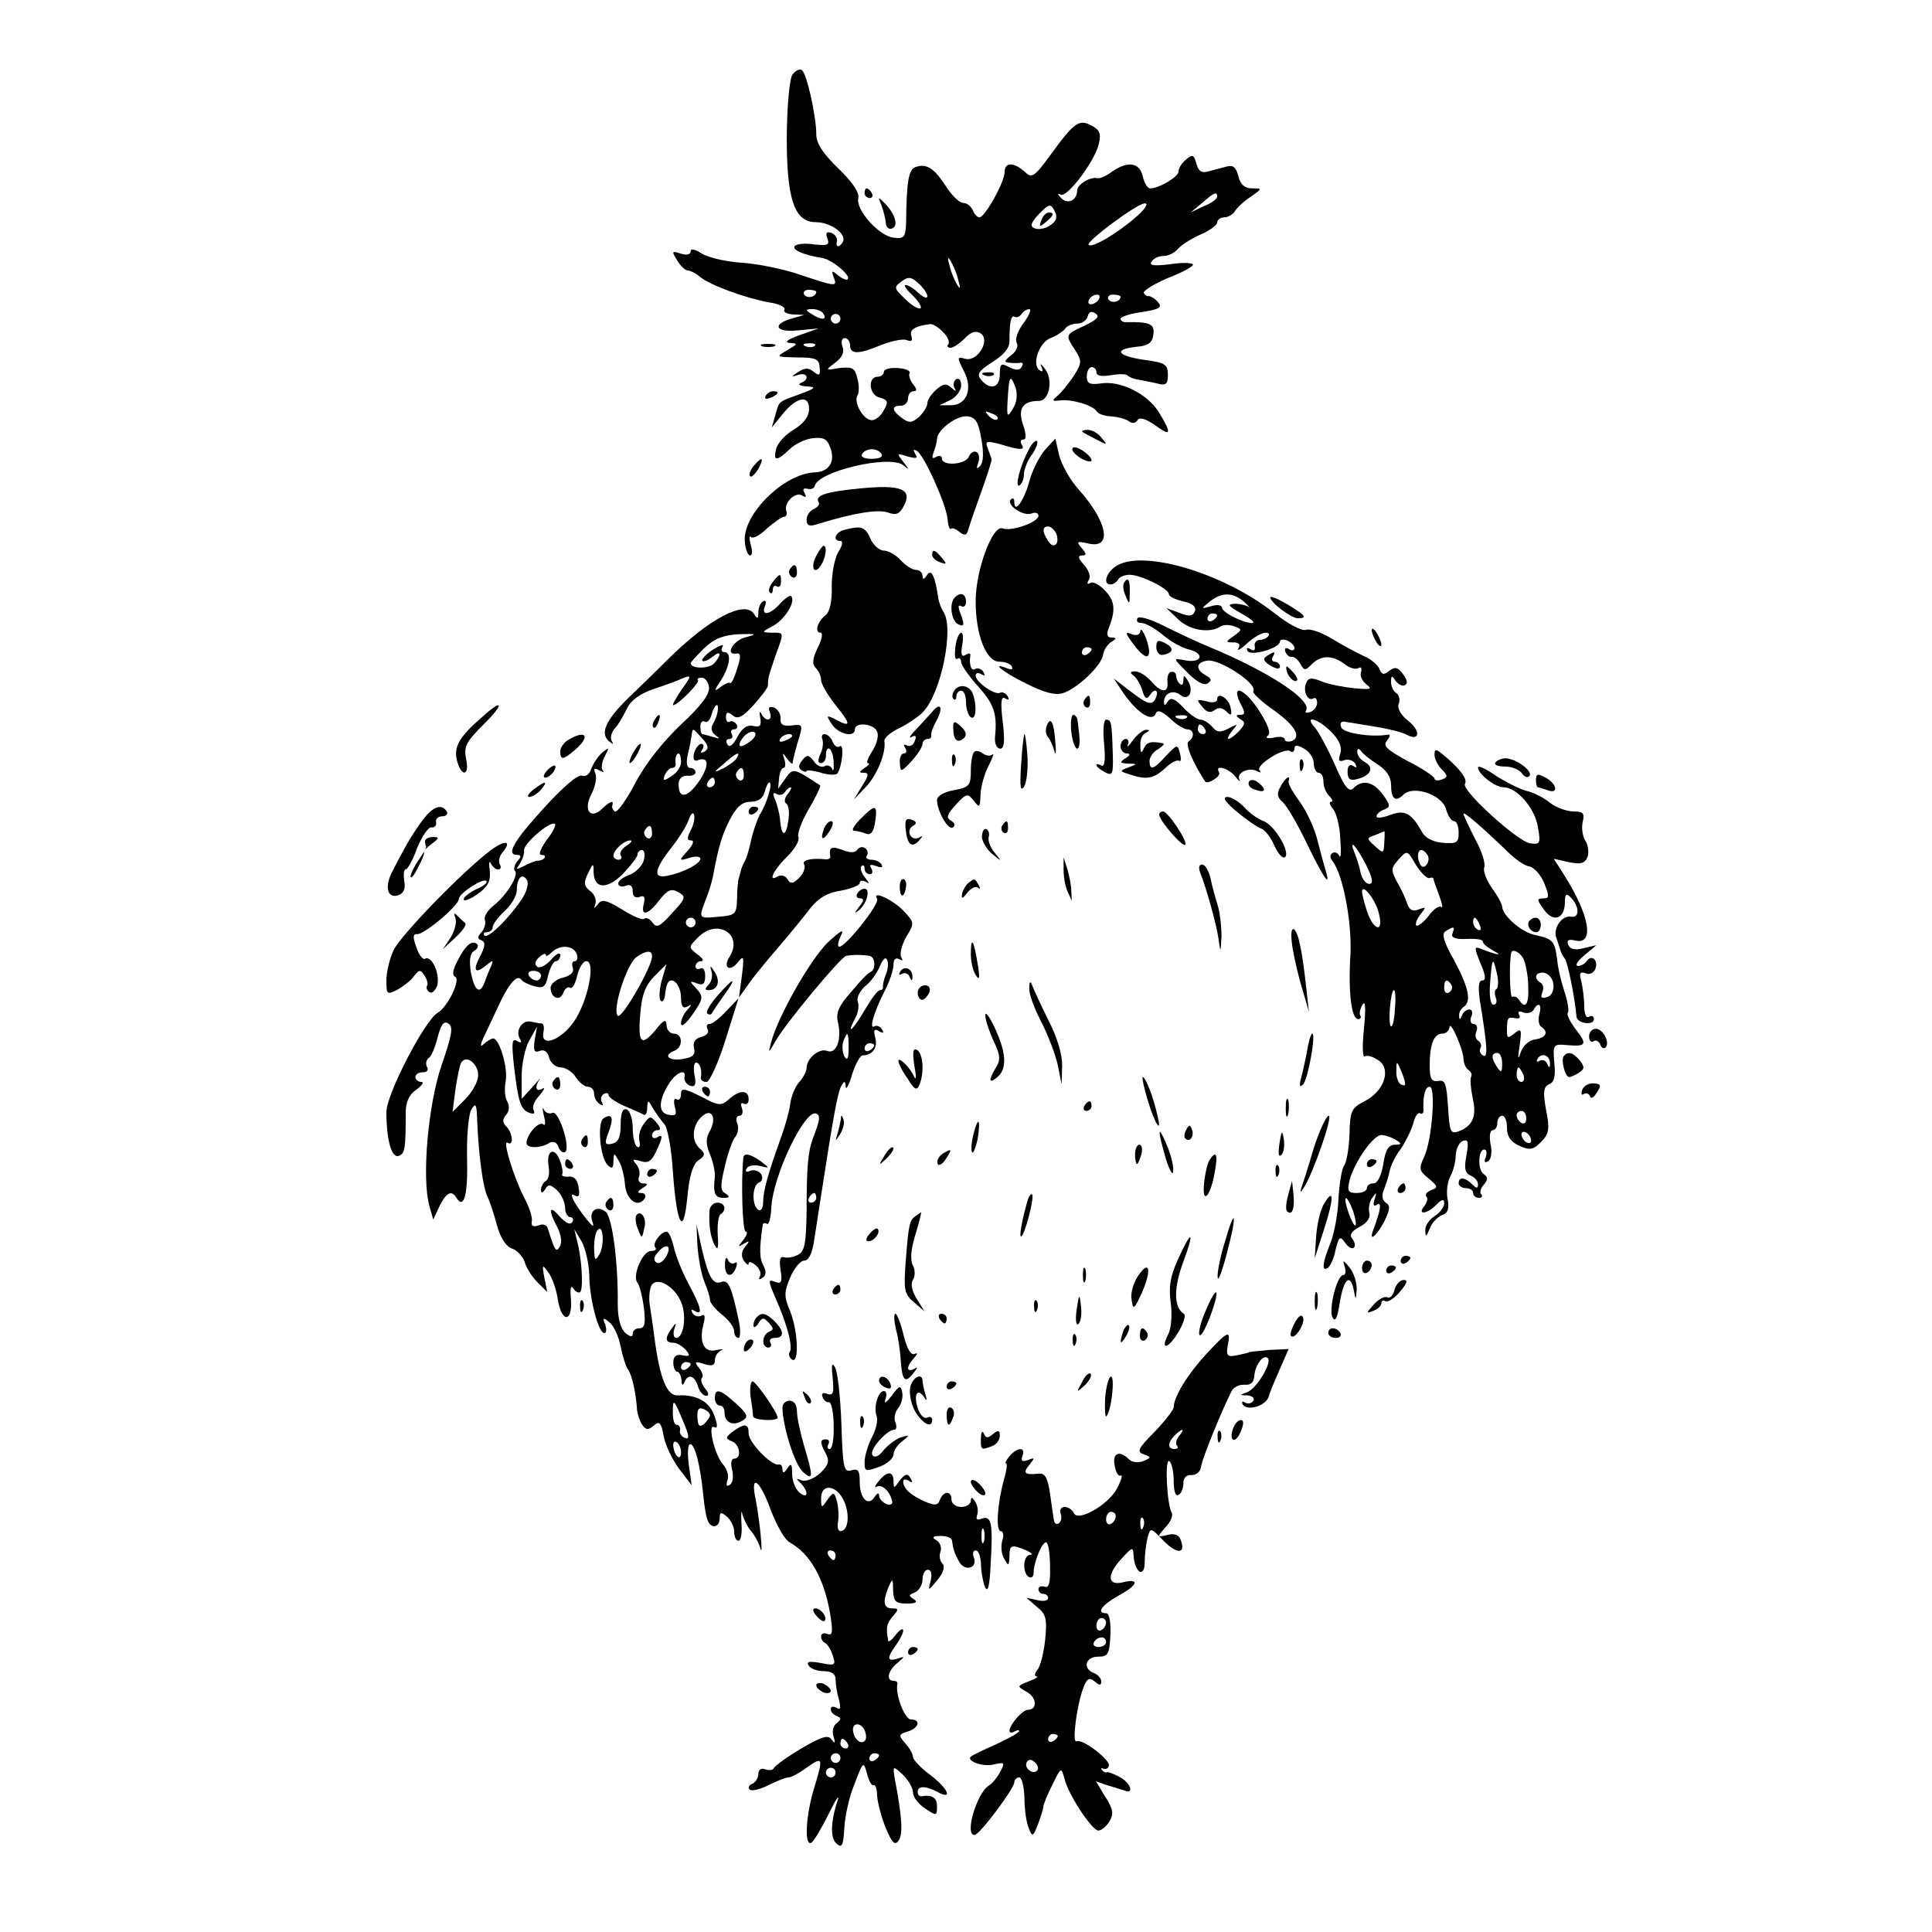 <?xml version="1.0" standalone="no"?>
<!DOCTYPE svg PUBLIC "-//W3C//DTD SVG 20010904//EN"
 "http://www.w3.org/TR/2001/REC-SVG-20010904/DTD/svg10.dtd">
<svg version="1.0" xmlns="http://www.w3.org/2000/svg"
 width="400pt" height="400pt" viewBox="0 0 400 400"
 preserveAspectRatio="xMidYMid meet">
<g transform="translate(0,400) scale(0.1,-0.1)"
fill="#000000" stroke="none">
<path d="M1641 3846 c-6 -7 -11 -58 -12 -122 -1 -135 15 -184 60 -184 31 0 65
-25 56 -41 -8 -13 -16 -11 -12 2 1 6 -4 14 -12 17 -10 3 -12 0 -8 -12 5 -13 1
-15 -28 -12 -19 3 -37 1 -40 -4 -5 -8 23 -19 57 -24 20 -3 61 -37 53 -44 -2
-3 -11 1 -20 8 -13 11 -14 10 -9 -4 8 -20 6 -20 -69 5 -34 12 -89 23 -121 25
-33 2 -70 11 -83 19 -14 9 -23 11 -23 5 0 -7 -8 -9 -21 -5 -18 6 -19 5 -7 -14
7 -12 17 -21 22 -21 5 0 17 -6 25 -13 20 -17 94 -44 143 -53 21 -3 35 -10 32
-15 -3 -5 5 -9 18 -10 l23 -1 -24 -7 c-44 -12 -36 -30 11 -25 l43 4 -40 -14
c-25 -9 -32 -15 -20 -16 18 -1 17 -2 -5 -15 -24 -14 -24 -14 20 -15 39 0 46
-3 47 -21 2 -16 -1 -18 -12 -9 -11 9 -18 9 -32 0 -16 -10 -16 -11 0 -6 19 6
24 -10 5 -17 -7 -3 -2 -6 12 -7 21 -1 19 -4 -14 -16 -46 -17 -42 -13 -51 -44
l-7 -25 21 26 c29 37 57 43 56 12 0 -15 -11 -30 -31 -42 -17 -10 -34 -28 -37
-40 -7 -26 1 -27 28 -1 12 12 35 22 50 23 23 2 29 -3 36 -26 7 -26 -7 -44 -34
-45 -63 -2 -149 -86 -145 -142 1 -16 6 -30 11 -30 5 0 5 10 1 23 -3 12 -3 19
1 15 4 -4 19 4 33 18 15 13 31 24 35 24 5 0 7 6 5 12 -6 17 19 41 33 32 8 -5
9 -3 5 5 -5 8 -3 11 6 9 7 -2 14 1 15 6 6 30 154 65 183 43 13 -11 13 -10 0 7
-14 18 -13 18 9 11 18 -5 22 -4 16 5 -5 9 -4 11 4 6 15 -10 61 -112 63 -142 1
-13 4 -21 7 -19 2 3 10 0 17 -6 10 -8 15 -8 18 2 2 8 14 43 27 79 13 36 23 67
22 70 -1 3 -5 13 -8 22 -6 15 -3 16 27 8 42 -13 51 -12 43 0 -3 6 -2 10 4 10
6 0 6 11 -1 31 -11 33 -1 49 33 49 22 0 30 45 12 67 -8 10 -11 12 -7 4 4 -9 3
-12 -3 -8 -18 11 -2 58 22 67 13 5 26 14 30 19 3 6 15 11 25 11 10 0 20 7 22
15 2 9 8 12 16 6 10 -6 3 -13 -22 -25 -41 -19 -41 -19 -20 -51 14 -22 14 -26
-2 -52 -10 -15 -25 -34 -33 -41 -14 -12 -14 -13 4 -11 24 3 68 -10 76 -23 3
-5 17 -10 30 -10 13 -1 29 -5 36 -10 6 -5 14 -5 18 2 4 7 17 3 36 -10 34 -25
36 -19 8 27 -24 38 -80 66 -121 59 -22 -3 -28 0 -28 15 0 10 5 19 10 19 6 0
10 -5 10 -11 0 -7 11 -9 29 -6 16 3 32 3 35 0 4 -4 14 -8 23 -9 9 -2 27 -5 39
-8 18 -5 22 -1 22 18 0 22 -6 25 -49 31 -56 8 -65 22 -16 27 24 2 33 8 35 26
3 21 -8 26 -55 25 -7 -1 -13 3 -13 7 0 4 20 11 45 14 37 6 42 10 32 21 -6 7
-15 12 -19 12 -3 -1 -8 2 -10 7 -1 4 21 18 49 30 29 11 53 24 53 28 0 4 -21 5
-47 1 -34 -4 -44 -3 -39 5 4 7 15 12 25 12 10 0 24 7 31 16 8 8 28 21 47 29
18 8 33 19 33 24 0 6 7 11 15 11 7 0 18 6 22 13 4 7 19 21 33 30 24 17 24 17
2 17 -15 0 -24 8 -28 25 -5 19 -11 24 -25 20 -11 -3 -27 -7 -38 -10 -13 -4
-20 1 -24 16 -5 19 -8 20 -21 9 -9 -7 -16 -18 -16 -25 0 -11 -40 -35 -59 -35
-5 0 -12 11 -15 25 -7 29 -31 32 -63 10 -12 -9 -26 -15 -30 -14 -16 4 -43 -13
-43 -26 0 -20 -20 -29 -33 -15 -8 8 -8 11 -1 7 13 -7 70 68 79 105 5 21 2 29
-15 38 -26 14 -36 7 -86 -62 -33 -45 -38 -48 -53 -33 -23 20 -41 19 -41 -1 0
-21 -41 -94 -52 -94 -5 0 -11 7 -14 15 -4 8 -12 15 -20 15 -8 0 -24 16 -36 35
-25 38 -40 47 -63 39 -14 -6 -18 -29 -19 -114 -1 -31 -4 -35 -26 -32 -30 3
-79 58 -73 82 3 11 -13 34 -41 61 -32 31 -46 52 -46 71 0 38 -20 127 -30 133
-4 3 -13 -1 -19 -9z m879 -253 c0 -5 -12 -14 -28 -20 l-27 -13 24 20 c25 22
31 24 31 13z m-345 -59 c-9 -7 -24 -10 -32 -7 -11 4 -10 10 8 30 21 21 24 22
32 7 7 -13 5 -21 -8 -30z m175 15 c-38 -33 -89 -63 -96 -56 -7 6 99 85 116 86
9 0 0 -13 -20 -30z m-366 -129 c5 -17 4 -20 -2 -10 -5 8 -13 26 -16 40 -5 17
-4 20 2 10 5 -8 13 -26 16 -40z m-64 -33 c0 -6 -8 -3 -18 6 -10 10 -22 17 -27
17 -5 0 1 -9 14 -21 12 -12 20 -24 17 -27 -4 -3 -18 5 -32 19 -23 22 -24 24
-8 36 15 11 21 10 36 -4 10 -9 18 -21 18 -26z m-230 9 c0 -11 -19 -15 -25 -6
-3 5 1 10 9 10 9 0 16 -2 16 -4z m585 -16 c-3 -5 -11 -10 -16 -10 -6 0 -7 5
-4 10 3 6 11 10 16 10 6 0 7 -4 4 -10z m45 6 c0 -11 -19 -15 -25 -6 -3 5 1 10
9 10 9 0 16 -2 16 -4z m-615 -36 c8 -13 -5 -13 -25 0 -13 8 -13 10 2 10 9 0
20 -4 23 -10z m414 -19 c-12 -16 -18 -34 -14 -41 4 -6 -1 -18 -11 -25 -15 -12
-16 -15 -4 -16 8 -1 19 -1 23 0 5 1 6 -3 2 -9 -4 -7 -12 -7 -26 0 -16 9 -19 7
-19 -15 0 -28 -20 -34 -39 -11 -9 11 -5 18 23 36 23 14 36 29 36 43 0 40 3 56
11 51 4 -2 10 0 14 6 3 5 11 10 16 10 5 0 0 -13 -12 -29z m-379 9 c0 -5 -4
-10 -10 -10 -5 0 -10 5 -10 10 0 6 5 10 10 10 6 0 10 -4 10 -10z m213 -28 c10
-10 14 -22 10 -25 -3 -4 -1 -7 5 -7 6 0 19 9 29 19 13 14 23 17 33 11 21 -13
-5 -59 -31 -53 -18 5 -18 4 -3 -26 19 -37 5 -71 -29 -70 l-22 0 23 11 c12 6
22 20 22 30 0 11 -5 16 -10 13 -6 -4 -7 -12 -4 -18 5 -8 3 -8 -6 0 -11 10 -17
9 -32 -4 -10 -9 -18 -21 -18 -28 0 -7 -8 -19 -17 -28 -15 -13 -21 -13 -35 -3
-22 16 -23 26 -3 26 8 0 15 7 15 15 0 8 5 15 11 15 8 0 8 4 -1 15 -6 8 -9 18
-7 22 3 5 -8 10 -24 11 -16 1 -29 -2 -29 -8 0 -5 -6 -10 -13 -10 -21 0 -18
-38 4 -43 17 -5 19 -9 9 -26 -6 -12 -17 -21 -25 -21 -17 0 -38 36 -30 51 4 5
4 22 0 36 -5 21 -10 24 -37 21 -30 -5 -30 -5 -9 11 15 11 20 23 15 34 -3 10
-1 17 5 17 6 0 11 -7 11 -15 0 -19 18 -19 65 1 21 8 44 13 52 10 10 -4 13 -2
10 8 -5 13 7 21 39 25 6 0 18 -7 27 -17z m-266 -28 c-3 -3 -12 -4 -19 -1 -8 3
-5 6 6 6 11 1 17 -2 13 -5z m413 -125 c-14 -25 -16 -24 -14 9 3 53 5 58 15 34
6 -15 5 -30 -1 -43z m-35 -27 c-3 -3 -11 0 -18 7 -9 10 -8 11 6 5 10 -3 15 -9
12 -12z m-33 -42 c5 -28 4 -48 -3 -55 -7 -7 -8 -5 -4 6 4 10 2 20 -3 23 -6 3
-12 -1 -16 -9 -6 -17 -56 -21 -56 -4 0 5 -5 7 -12 3 -8 -5 -9 -2 -5 10 4 10 7
22 7 27 0 19 42 50 63 47 17 -2 23 -12 29 -48z m-207 -30 c4 -6 -5 -10 -20
-10 -15 0 -24 4 -20 10 3 6 12 10 20 10 8 0 17 -4 20 -10z"/>
<path d="M2156 3544 c-5 -14 -4 -15 9 -4 17 14 19 20 6 20 -5 0 -12 -7 -15
-16z"/>
<path d="M2038 3223 c7 -3 16 -2 19 1 4 3 -2 6 -13 5 -11 0 -14 -3 -6 -6z"/>
<path d="M1790 3600 c0 -5 5 -10 11 -10 5 0 7 5 4 10 -3 6 -8 10 -11 10 -2 0
-4 -4 -4 -10z"/>
<path d="M1825 3575 c4 -11 8 -27 9 -36 0 -9 6 -15 13 -12 14 5 6 31 -16 53
-13 13 -14 13 -6 -5z"/>
<path d="M1578 3283 c6 -2 18 -2 25 0 6 3 1 5 -13 5 -14 0 -19 -2 -12 -5z"/>
<path d="M1585 3180 c-3 -6 1 -7 9 -4 18 7 21 14 7 14 -6 0 -13 -4 -16 -10z"/>
<path d="M2241 3106 c2 -2 15 -9 29 -16 23 -12 24 -12 11 3 -7 10 -20 17 -29
17 -8 0 -13 -2 -11 -4z"/>
<path d="M2130 3069 c-18 -33 -30 -80 -19 -74 5 4 9 14 9 23 0 10 7 28 16 40
9 13 14 26 11 29 -3 2 -11 -5 -17 -18z"/>
<path d="M2163 3068 c-11 -13 -26 -42 -32 -65 -11 -40 -31 -68 -31 -42 0 7 -3
9 -7 5 -11 -11 26 -36 43 -29 8 3 14 1 14 -5 0 -13 -56 -33 -74 -26 -21 8 -56
-86 -56 -151 0 -70 22 -125 49 -125 11 0 23 -4 26 -10 3 -6 -1 -7 -9 -4 -36
14 -12 -6 38 -31 38 -19 60 -25 77 -20 30 10 80 57 83 80 1 9 9 21 17 26 11 7
11 9 0 9 -8 0 -11 6 -6 18 15 38 14 57 -7 79 -11 12 -25 20 -31 16 -6 -4 -7
-1 -3 6 5 7 0 21 -10 32 -12 13 -13 19 -4 19 10 0 10 3 -1 16 -11 13 -9 14 13
9 52 -13 42 44 -20 113 -17 19 -34 50 -39 69 l-8 35 -22 -24z m24 -173 c8 -22
-6 -33 -17 -15 -13 20 -12 30 0 30 6 0 13 -7 17 -15z m73 -239 c0 -3 -4 -8
-10 -11 -5 -3 -10 -1 -10 4 0 6 5 11 10 11 6 0 10 -2 10 -4z"/>
<path d="M2220 3070 c0 -5 9 -14 20 -20 11 -6 20 -7 20 -3 0 5 -9 14 -20 21
-11 7 -20 8 -20 2z"/>
<path d="M1560 3035 c-7 -9 -10 -18 -7 -21 3 -3 10 4 17 15 13 25 8 27 -10 6z"/>
<path d="M1783 2989 c-74 -7 -97 -15 -88 -29 3 -4 -2 -10 -10 -14 -8 -3 -15
-13 -15 -22 0 -12 5 -15 23 -9 74 23 125 31 145 24 17 -6 24 -4 33 13 19 35
-5 45 -88 37z"/>
<path d="M1748 2903 c-19 -5 -25 -23 -8 -23 6 0 4 -10 -4 -22 -8 -13 -14 -45
-14 -72 1 -31 -4 -53 -13 -60 -17 -13 -23 -36 -10 -36 5 0 3 -14 -6 -31 -11
-23 -12 -34 -4 -42 6 -6 11 -17 11 -25 0 -8 14 -32 31 -53 32 -40 31 -46 -2
-28 -18 9 -19 8 -7 -10 13 -21 48 -29 48 -11 0 16 40 12 46 -5 4 -8 -1 -26
-10 -40 -9 -14 -13 -25 -9 -25 5 0 1 -5 -7 -10 -12 -8 -12 -10 -1 -10 10 0 10
-6 -4 -27 l-17 -28 24 25 c24 25 43 72 39 96 -1 6 14 19 32 27 18 9 40 24 49
34 37 40 63 171 42 205 -5 7 -9 19 -11 27 -7 49 -15 65 -24 50 -6 -9 -9 -10
-9 -1 0 6 -6 12 -13 12 -8 0 -22 9 -32 20 -10 11 -26 20 -35 20 -9 0 -22 11
-28 25 -11 25 -19 27 -54 18z"/>
<path d="M1690 2849 c-13 -24 -4 -41 10 -19 10 16 13 40 5 40 -2 0 -9 -9 -15
-21z"/>
<path d="M1930 2851 c0 -5 7 -12 16 -15 14 -5 15 -4 4 9 -14 17 -20 19 -20 6z"/>
<path d="M2308 2826 c-19 -14 -24 -36 -9 -36 6 0 13 5 16 10 3 6 14 10 24 10
23 0 81 -29 81 -40 0 -5 13 -11 29 -15 20 -4 28 -11 25 -20 -4 -11 -12 -12
-32 -4 l-27 10 24 -23 c24 -23 65 -30 88 -15 6 4 19 4 29 0 16 -6 16 -7 -2
-20 -17 -12 -17 -13 0 -13 11 0 15 -5 10 -12 -4 -7 4 -3 18 10 13 12 30 22 38
22 16 0 3 -15 -13 -15 -7 -1 -11 -7 -9 -14 1 -7 -2 -10 -9 -5 -7 4 -9 3 -6 -4
8 -11 67 6 67 20 0 4 7 5 15 2 8 -4 15 -10 15 -16 0 -5 -5 -6 -11 -2 -7 4 -10
2 -8 -5 3 -7 8 -12 13 -11 5 1 13 -5 18 -14 8 -15 11 -15 24 -1 19 19 43 19
68 0 10 -8 23 -12 29 -8 5 3 7 0 5 -8 -3 -8 2 -19 11 -26 13 -10 9 -11 -24 -8
-22 2 -53 8 -68 14 -22 9 -29 8 -33 -4 -7 -16 4 -38 15 -31 4 3 8 -1 8 -9 0
-8 -7 -17 -14 -19 -8 -3 -12 -2 -9 3 13 21 -76 80 -199 131 -27 11 -71 32 -97
45 -28 14 -50 20 -53 15 -3 -6 0 -10 9 -10 8 0 27 -11 43 -24 16 -14 41 -28
56 -31 33 -9 24 -29 -10 -22 -25 5 -25 5 5 -25 18 -19 35 -28 42 -23 9 6 9 10
-4 17 -21 12 -20 26 2 30 24 6 106 -47 97 -63 -3 -3 14 -19 36 -35 48 -33 65
-59 44 -68 -8 -3 -15 -1 -15 3 0 5 -10 7 -22 4 -14 -3 -19 -1 -13 4 7 5 0 24
-21 56 -31 45 -57 51 -34 7 8 -15 8 -20 -2 -20 -10 0 -10 -2 0 -9 11 -6 10
-11 -3 -25 -21 -21 -31 -21 -14 1 13 15 12 15 -7 5 -17 -9 -24 -9 -34 3 -7 8
-18 15 -24 15 -7 0 -23 11 -36 25 -18 19 -26 22 -32 13 -6 -10 -8 -10 -8 -1 0
18 19 26 34 14 17 -14 29 9 15 30 -7 12 -9 12 -9 0 0 -8 -3 -11 -7 -7 -5 4 -8
12 -8 17 0 5 -4 9 -10 8 -5 0 -9 -9 -8 -20 3 -25 -13 -24 -34 1 -10 11 -24 20
-33 20 -10 0 -11 -3 -4 -8 6 -4 15 -18 19 -31 5 -18 9 -20 16 -10 4 7 10 11
13 8 3 -2 1 -11 -3 -18 -7 -11 -17 -8 -47 15 l-38 29 22 -33 c28 -39 58 -58
65 -39 3 8 12 5 29 -10 13 -13 30 -23 36 -23 14 0 16 -16 3 -25 -8 -4 7 -41
34 -83 5 -7 34 11 29 19 -10 17 19 9 33 -8 8 -10 12 -13 9 -7 -7 14 21 27 37
17 7 -3 9 -3 5 2 -10 10 50 48 63 40 5 -4 9 -1 9 5 0 8 6 8 20 0 11 -6 20 -20
20 -30 0 -11 5 -20 10 -20 6 0 10 -8 10 -18 0 -10 5 -23 12 -30 7 -7 8 -12 4
-12 -5 0 -3 -7 4 -15 7 -8 14 -36 15 -63 2 -26 1 -41 -2 -34 -3 6 -9 9 -14 6
-6 -4 -6 -10 0 -17 21 -27 40 -124 37 -192 -5 -80 2 -135 16 -135 5 0 7 4 4 8
-2 4 0 14 5 22 6 10 7 -7 3 -49 -4 -38 -3 -62 2 -58 5 3 18 -1 29 -9 26 -19
10 -64 -30 -84 -27 -14 -30 -20 -31 -68 -1 -29 -6 -58 -11 -65 -5 -6 -10 -38
-12 -70 -1 -31 -9 -73 -17 -92 -16 -39 -18 -59 -5 -50 5 3 13 20 16 37 7 28 9
30 20 15 6 -9 15 -14 18 -10 4 3 2 11 -3 18 -7 8 -2 16 15 25 16 8 23 20 20
29 -2 9 0 23 6 31 9 13 10 12 5 -3 -4 -12 -2 -16 5 -11 10 6 8 -10 -8 -53 -10
-26 7 -12 23 18 12 25 13 33 3 39 -7 5 -9 15 -4 26 4 11 10 28 12 39 2 11 12
32 23 46 10 15 22 39 26 53 3 14 10 24 14 21 4 -3 8 1 7 8 -1 30 4 47 13 47
13 0 5 -109 -11 -144 -12 -26 -11 -30 9 -46 19 -16 20 -19 5 -24 -9 -4 -13 -9
-10 -13 4 -3 2 -12 -4 -20 -16 -19 6 -17 25 3 12 12 16 12 16 2 0 -7 -9 -19
-20 -26 -11 -7 -20 -20 -19 -30 0 -14 2 -13 9 4 4 12 16 24 25 28 13 4 16 14
12 34 -3 15 0 36 6 47 6 11 11 31 11 44 1 13 7 26 15 29 11 4 12 -3 7 -31 -5
-26 -3 -36 9 -41 8 -3 15 -11 15 -18 0 -9 -3 -9 -12 0 -15 15 -28 16 -28 2 0
-5 7 -10 15 -10 8 0 15 -4 15 -10 0 -5 5 -10 12 -10 6 0 8 3 5 7 -4 3 -2 13 5
20 9 11 9 16 0 22 -13 8 -12 51 1 51 5 0 6 -7 3 -16 -4 -9 -2 -13 5 -8 6 3 9
19 5 35 -3 16 -1 29 4 29 6 0 10 7 10 15 0 8 5 15 10 15 6 0 10 -11 10 -25 0
-18 8 -29 25 -37 22 -10 29 -9 46 8 16 17 18 26 10 66 -7 38 -5 48 6 53 11 4
14 17 11 44 -3 39 -3 40 29 37 38 -3 40 2 13 36 -10 14 -17 28 -14 31 3 3 0
23 -7 44 -7 21 -14 51 -15 66 -5 39 -9 43 -45 51 -28 5 -68 40 -69 59 0 5 -9
22 -21 38 -11 16 -19 36 -16 43 3 8 -5 34 -19 59 -13 26 -24 49 -24 52 0 6 39
-28 91 -78 16 -16 36 -30 46 -31 9 -2 23 -17 30 -34 11 -28 11 -32 -2 -32 -14
0 -13 -3 2 -24 20 -27 43 -18 43 17 0 16 3 18 12 9 18 -18 19 -43 1 -40 -19 4
-38 -24 -31 -43 3 -8 6 -18 8 -24 1 -5 5 -14 10 -20 6 -8 21 -83 24 -120 1
-14 36 -19 36 -5 0 6 -4 8 -10 5 -6 -4 -10 6 -10 22 0 15 -3 38 -6 51 -5 17
-3 21 9 17 8 -4 17 1 20 9 7 18 -8 31 -18 16 -3 -5 -12 -10 -18 -10 -7 1 -1
10 13 22 l25 21 -26 -6 c-18 -5 -29 -2 -32 7 -4 9 0 12 13 9 42 -11 32 51 -22
136 l-21 33 31 -7 c25 -5 33 -3 39 11 3 9 1 25 -5 34 -6 10 -8 27 -5 39 4 17
1 21 -19 21 -14 0 -36 8 -49 18 -13 11 -36 22 -50 25 -14 4 -42 18 -62 31 -20
14 -37 22 -37 17 0 -13 35 -41 53 -41 27 0 65 -43 71 -82 6 -34 5 -37 -16 -34
-25 3 -143 110 -135 123 6 9 -9 30 -41 57 -19 16 -22 17 -22 3 0 -8 7 -22 15
-30 13 -13 13 -16 0 -21 -8 -3 -15 -2 -15 2 0 4 -25 21 -55 36 -44 24 -53 32
-43 43 6 8 7 13 2 12 -34 -6 -93 3 -97 15 -4 10 0 14 11 11 9 -1 37 -6 62 -10
25 -4 53 -11 62 -16 28 -15 30 8 3 29 -15 12 -23 26 -19 35 3 8 1 18 -5 22 -6
3 -11 14 -11 23 0 14 2 14 9 3 5 -7 13 -12 19 -10 7 3 6 11 -3 23 -11 15 -17
16 -29 7 -11 -9 -15 -8 -20 4 -3 8 -18 21 -33 27 -15 7 -45 23 -66 36 -22 13
-45 21 -53 18 -9 -3 -37 12 -66 35 -108 85 -279 134 -330 95z m269 -73 c10
-10 14 -15 9 -10 -6 4 -19 7 -30 7 -16 -1 -13 -5 14 -20 19 -11 30 -19 23 -20
-19 0 -63 22 -63 32 0 5 -10 7 -22 3 -22 -6 -22 -6 -4 9 26 21 49 20 73 -1z
m-57 -27 c0 -3 -4 -8 -10 -11 -5 -3 -10 -1 -10 4 0 6 5 11 10 11 6 0 10 -2 10
-4z m-63 -212 c-3 -3 -12 -4 -19 -1 -8 3 -5 6 6 6 11 1 17 -2 13 -5z m299 -29
c17 -17 23 -32 19 -45 -5 -15 -3 -18 8 -14 8 3 18 0 23 -7 4 -8 3 -10 -4 -5
-8 5 -12 0 -12 -12 0 -15 5 -19 20 -15 28 7 36 24 16 35 -9 5 -16 14 -16 21 0
8 3 8 8 2 4 -6 19 -18 35 -28 17 -11 27 -26 27 -41 0 -30 9 -38 26 -21 21 20
81 -1 88 -31 4 -13 11 -24 16 -24 6 0 10 -11 10 -24 0 -21 -4 -23 -32 -21 -19
1 -37 10 -43 21 -23 41 -36 48 -66 37 -16 -6 -29 -8 -29 -3 0 4 7 11 16 14 13
5 13 9 -3 31 -20 27 -42 32 -61 13 -9 -9 -18 2 -38 48 -14 32 -33 67 -41 77
-25 27 4 21 33 -8z m-261 5 c3 -5 1 -10 -4 -10 -6 0 -11 5 -11 10 0 6 2 10 4
10 3 0 8 -4 11 -10z m371 -234 c-1 -23 -2 -24 -19 -8 -18 16 -18 17 0 23 10 4
19 8 19 8 1 1 1 -10 0 -23z m-38 -46 c14 -28 16 -40 7 -40 -7 0 -15 10 -18 23
-2 12 -8 30 -12 40 -14 34 3 16 23 -23z m131 -28 c5 2 9 1 9 -2 0 -3 6 -18 12
-35 6 -16 8 -26 4 -23 -4 4 -16 -4 -26 -18 -11 -14 -23 -23 -26 -20 -2 3 1 13
9 23 12 15 12 16 -4 10 -12 -5 -19 -1 -23 11 -3 9 -12 30 -21 45 -14 26 -13
30 3 48 17 19 18 19 35 -11 11 -17 23 -29 28 -28z m-3 47 c3 -6 2 -15 -4 -21
-6 -6 -11 -2 -15 11 -5 22 7 29 19 10z m-101 -121 c10 -39 -10 -36 -24 3 -6
18 -11 37 -11 43 0 19 29 -18 35 -46z m209 -24 c3 -8 2 -12 -4 -9 -6 3 -10 10
-10 16 0 14 7 11 14 -7z m-57 -17 c-3 -8 6 -12 29 -11 19 1 34 -1 34 -5 0 -5
10 -13 23 -20 21 -11 5 -8 -28 5 -13 5 -13 2 0 -30 11 -25 12 -36 4 -36 -8 0
-9 -13 -5 -42 16 -98 17 -120 6 -113 -5 3 -8 10 -5 15 3 5 1 11 -4 15 -6 3 -8
12 -4 20 3 8 0 15 -6 15 -6 0 -8 7 -5 15 4 8 2 15 -4 15 -6 0 -13 -6 -15 -12
-4 -10 -6 -10 -6 -1 -1 6 4 15 9 18 17 11 11 40 -19 96 -22 39 -27 56 -18 61
17 11 20 10 14 -5z m148 -54 c4 -10 9 -35 9 -55 2 -37 -6 -49 -19 -28 -4 6
-10 8 -14 6 -5 -4 -7 72 -2 92 3 9 20 -1 26 -15z m-57 -61 c-4 -2 -4 -10 -1
-18 3 -8 1 -14 -5 -14 -6 0 -9 18 -7 43 4 55 6 58 14 22 4 -16 3 -31 -1 -33z
m118 11 c2 -12 -3 -24 -12 -27 -12 -4 -15 -2 -11 9 4 8 2 17 -3 20 -16 10 -11
23 7 21 9 -2 18 -12 19 -23z m-211 -2 c3 -5 1 -12 -5 -16 -5 -3 -10 1 -10 9 0
18 6 21 15 7z m-117 -50 c-1 -22 -5 -38 -8 -36 -7 4 -1 75 6 75 3 0 4 -18 2
-39z m299 -11 c-3 -11 -1 -23 4 -26 16 -10 10 -23 -13 -26 -13 -2 -25 -13 -30
-28 -5 -16 -6 -12 -2 14 5 35 4 38 -10 27 -13 -11 -16 -11 -16 3 0 29 1 31 17
28 8 -2 12 1 8 7 -3 6 0 9 8 5 8 -3 18 -1 22 5 10 18 18 12 12 -9z m-157 -92
c0 -9 5 -20 10 -23 6 -4 8 -10 6 -14 -3 -4 -1 -24 3 -44 9 -39 0 -59 -31 -70
-15 -5 -17 2 -20 51 -3 48 -6 57 -20 54 -14 -2 -18 4 -18 32 0 44 9 66 26 66
8 0 14 6 15 13 1 17 28 -44 29 -65z m80 -10 c0 -19 -2 -20 -10 -8 -13 19 -13
30 0 30 6 0 10 -10 10 -22z m99 -1 c0 -9 -2 -8 -6 1 -2 6 -10 9 -15 6 -7 -4
-8 -2 -4 5 9 13 26 5 25 -12z m-300 -40 c1 -5 -3 -5 -9 -2 -5 3 -10 16 -9 28
0 21 1 21 9 2 5 -11 9 -24 9 -28z m245 18 c3 -8 1 -15 -4 -15 -6 0 -10 7 -10
15 0 8 2 15 4 15 2 0 6 -7 10 -15z m6 -91 c0 -8 -4 -12 -10 -9 -5 3 -10 10
-10 16 0 5 5 9 10 9 6 0 10 -7 10 -16z m10 -45 c0 -6 -4 -7 -10 -4 -5 3 -10
11 -10 16 0 6 5 7 10 4 6 -3 10 -11 10 -16z m-280 1 c13 -8 12 -10 -2 -10 -13
0 -20 -11 -24 -40 -4 -24 -12 -40 -20 -40 -8 0 -14 -4 -14 -10 0 -5 -9 -10
-21 -10 -18 0 -20 4 -15 26 10 38 49 94 66 94 8 0 22 -5 30 -10z m-89 -146 c5
-15 8 -29 5 -31 -2 -2 -8 10 -14 26 -13 38 -5 41 9 5z"/>
<path d="M2830 1589 c0 -5 5 -7 10 -4 6 3 10 8 10 11 0 2 -4 4 -10 4 -5 0 -10
-5 -10 -11z"/>
<path d="M1635 2821 c-3 -5 -1 -12 5 -16 5 -3 10 1 10 9 0 18 -6 21 -15 7z"/>
<path d="M1600 2795 c-7 -9 -10 -18 -6 -22 3 -3 6 -1 6 6 0 7 4 10 8 7 5 -3 9
1 9 9 0 19 -2 19 -17 0z"/>
<path d="M2327 2793 c-3 -5 -1 -17 4 -28 7 -17 8 -17 8 8 1 27 -4 34 -12 20z"/>
<path d="M1615 2750 c-22 -24 -40 -26 -31 -4 3 8 2 12 -4 9 -6 -3 -10 -14 -10
-23 0 -14 -2 -14 -9 -3 -19 29 -92 -9 -177 -93 -23 -23 -60 -59 -83 -81 -46
-45 -59 -72 -41 -89 10 -8 11 -8 6 1 -3 6 0 17 7 25 7 7 17 25 24 39 8 18 26
32 55 42 24 8 52 18 62 23 18 7 18 5 -3 -24 -12 -18 -20 -32 -17 -32 9 0 56
47 51 52 -3 2 1 5 8 5 7 0 14 -10 15 -21 1 -14 -18 -39 -58 -76 -36 -34 -73
-80 -94 -120 -19 -36 -38 -63 -43 -60 -4 3 -7 8 -5 13 3 11 -5 8 -21 -7 -24
-24 -40 -4 -23 29 8 15 12 34 9 43 -5 11 -3 13 8 7 8 -4 11 -5 7 0 -4 4 -2 17
4 29 10 19 10 20 -5 8 -9 -8 -19 -23 -23 -34 -3 -11 -12 -17 -19 -14 -9 3 -40
-24 -79 -67 -63 -69 -79 -97 -55 -97 8 0 9 -4 0 -13 -6 -8 -8 -16 -5 -20 9 -8
-16 -49 -43 -71 -13 -10 -22 -24 -19 -31 2 -7 -1 -18 -7 -25 -9 -9 -9 -14 0
-17 8 -3 8 -11 -2 -31 -17 -31 -12 -40 11 -21 15 12 16 12 11 -1 -4 -8 -10
-23 -13 -32 -10 -28 -21 -21 -29 18 -4 26 -2 39 6 45 8 4 10 11 7 14 -10 10
-25 -2 -41 -35 -10 -18 -11 -30 -5 -32 13 -5 -15 -63 -36 -75 -27 -16 -106
-169 -106 -205 0 -59 11 -97 26 -91 12 5 14 13 14 90 0 21 7 37 22 47 12 9 17
16 10 16 -6 0 -12 5 -12 10 0 6 7 10 16 10 8 0 12 5 8 11 -3 6 -2 14 3 18 6 3
14 23 19 43 7 27 13 35 22 29 11 -6 8 -24 -14 -87 -28 -83 -41 -233 -25 -291
l8 -28 13 28 c14 28 25 34 35 17 16 -25 24 7 22 83 -1 45 3 90 9 100 9 15 11
11 12 -25 3 -70 12 -139 22 -157 4 -9 13 -35 19 -58 7 -26 19 -44 31 -48 10
-3 22 -16 26 -27 3 -12 15 -31 26 -42 l21 -21 -6 30 c-5 27 -4 28 8 11 8 -10
17 -36 20 -57 8 -49 31 -47 27 2 -2 23 0 30 6 20 5 -7 12 -9 14 -5 6 11 2 71
-7 104 l-6 25 15 -25 c8 -14 15 -45 16 -69 0 -49 19 -121 31 -121 5 0 5 8 2
18 -6 14 -4 15 9 4 9 -7 19 -29 23 -50 4 -20 11 -42 15 -47 8 -10 17 -49 19
-85 1 -8 5 -21 10 -29 8 -12 13 -12 24 -3 12 11 16 7 21 -21 3 -18 18 -49 32
-68 l26 -34 -6 43 c-3 23 -2 42 3 42 10 0 21 -45 27 -105 2 -22 6 -46 9 -52 6
-19 25 -16 25 3 0 14 3 14 15 4 8 -7 15 -21 15 -31 0 -11 4 -19 9 -19 5 0 8
17 6 37 -1 21 0 29 2 18 3 -11 11 -27 18 -35 7 -8 16 -24 19 -35 7 -25 -1 59
-10 103 -11 53 10 37 32 -25 12 -31 29 -62 40 -67 41 -23 69 -72 82 -143 7
-42 6 -50 -5 -46 -7 3 -13 1 -13 -5 0 -6 4 -12 9 -14 4 -2 11 -13 15 -25 7
-21 5 -22 -25 -16 -23 4 -30 3 -25 -5 4 -7 18 -12 32 -12 16 0 24 -6 24 -17 0
-10 3 -29 7 -42 4 -17 3 -22 -5 -17 -7 4 -12 3 -12 -3 0 -5 6 -12 13 -14 9 -4
9 -7 -1 -15 -7 -5 -10 -17 -6 -28 4 -13 3 -15 -4 -6 -7 11 -20 7 -63 -18 -30
-18 -55 -36 -57 -41 -2 -4 -10 -5 -18 -2 -8 3 -14 -1 -14 -10 0 -8 -6 -17 -12
-20 -7 -2 -10 -8 -6 -12 4 -4 21 0 39 9 18 9 36 16 41 16 6 0 23 9 39 21 33
23 34 21 14 -45 -17 -56 -20 -120 -5 -111 5 3 21 30 35 58 14 29 23 43 20 32
-16 -48 -16 -81 -3 -92 11 -10 14 -4 16 31 1 24 10 66 21 92 18 48 19 48 26
22 4 -16 10 -26 14 -24 3 2 7 -8 7 -22 1 -15 9 -45 18 -67 13 -31 19 -37 27
-25 9 14 6 51 -8 125 -5 30 -5 30 16 11 11 -11 21 -27 21 -36 0 -10 11 -25 25
-34 24 -16 25 -16 25 4 0 18 -10 25 -32 21 -5 0 -8 3 -8 9 0 13 16 13 41 0 33
-18 22 7 -16 36 -19 14 -35 31 -35 37 0 6 -7 18 -16 28 -14 16 -14 18 5 24 24
7 28 25 7 25 -13 0 -33 53 -28 73 1 4 -2 7 -8 7 -16 0 -12 21 8 37 16 14 16
14 0 9 -22 -7 -22 2 -3 28 8 11 15 25 15 30 0 6 -7 2 -15 -8 -8 -11 -16 -17
-16 -13 -5 27 -4 34 9 50 13 15 13 17 -1 17 -18 0 -20 14 -7 45 8 18 9 17 9
-7 1 -24 5 -28 29 -28 18 0 23 3 14 9 -11 7 -11 9 2 14 9 4 16 16 16 27 0 11
5 20 11 20 7 0 9 -9 6 -22 -6 -23 -6 -23 14 1 13 16 16 28 10 34 -5 5 -7 16
-4 24 3 8 0 19 -8 24 -11 6 -8 9 9 9 12 0 23 -4 23 -10 3 -20 5 -25 15 -44 13
-21 39 -12 30 10 -3 8 -1 14 4 14 6 0 10 -12 11 -27 0 -16 4 -37 8 -48 6 -14
10 0 12 46 5 84 2 102 -18 95 -10 -4 -13 -2 -10 7 3 8 1 20 -4 28 -6 10 -9 10
-9 2 0 -7 -9 -13 -20 -13 -11 0 -20 7 -20 15 0 19 -16 19 -24 0 -4 -12 -10
-13 -33 -3 -28 13 -43 26 -43 41 0 5 5 5 12 1 7 -5 8 -3 3 6 -6 10 -11 9 -22
-5 -12 -17 -13 -17 -13 -2 0 22 -14 22 -31 0 -8 -9 -9 -14 -4 -11 11 6 28 -10
32 -30 2 -6 -4 -9 -12 -6 -8 4 -15 11 -15 18 0 6 -4 5 -9 -3 -13 -21 -31 -4
-31 30 0 24 -3 29 -17 25 -16 -5 -18 4 -21 96 -2 56 -8 109 -13 117 -7 12 -8
5 -5 -22 3 -31 1 -37 -11 -33 -9 4 -13 1 -10 -6 2 -7 8 -12 13 -11 5 1 10 -21
10 -48 1 -27 -3 -49 -8 -49 -5 0 -6 4 -3 10 3 5 1 10 -4 10 -14 0 -14 -6 -1
-30 8 -15 5 -24 -12 -40 -12 -11 -29 -18 -38 -15 -12 5 -13 4 -2 -6 17 -18 15
-34 -3 -19 -8 7 -15 24 -15 39 0 20 -2 23 -10 11 -6 -10 -10 -11 -10 -2 0 6
-3 11 -7 10 -14 -5 -63 45 -63 64 0 21 -8 22 -33 4 -15 -12 -16 -14 -2 -20 17
-6 21 -36 5 -36 -6 0 -8 -10 -4 -24 3 -13 1 -27 -5 -30 -7 -5 -8 -1 -5 9 4 9
-1 24 -9 33 -18 20 -33 87 -18 77 7 -3 7 5 0 24 -10 29 -37 44 -75 42 -23 -2
-38 35 -49 119 -3 25 -8 56 -10 70 -2 14 0 32 4 39 12 19 49 -3 62 -37 11 -28
4 -72 -11 -72 -5 0 -7 8 -4 18 5 14 4 15 -5 2 -15 -20 -14 -30 3 -30 7 0 19
-7 26 -15 10 -12 8 -14 -7 -11 -13 3 -19 -2 -19 -15 0 -10 4 -19 8 -19 4 0 8
-8 9 -17 0 -11 3 -13 6 -5 7 18 21 15 28 -8 3 -11 11 -20 17 -20 6 0 6 6 -2
15 -7 9 -10 18 -7 22 4 3 1 13 -6 21 -10 13 -8 14 11 8 16 -5 22 -3 22 7 0 9
6 18 13 21 6 3 2 3 -9 1 -26 -7 -37 15 -28 52 5 17 3 24 -4 19 -6 -3 -14 -1
-18 5 -4 8 -3 9 4 5 18 -11 14 7 -12 55 -13 24 -27 59 -31 77 -4 17 -10 32
-15 32 -12 0 -31 -26 -23 -33 3 -4 -1 -7 -9 -7 -18 0 -40 -53 -28 -66 4 -5 10
-28 13 -51 4 -33 2 -43 -9 -43 -8 0 -14 -5 -14 -11 0 -8 -5 -7 -15 1 -10 9
-16 30 -16 59 1 86 -11 180 -25 192 -17 14 -35 3 -28 -19 5 -14 2 -13 -11 3
-25 31 -40 59 -25 50 8 -5 11 0 8 16 -2 16 -9 24 -20 23 -10 -1 -16 1 -14 5 2
3 0 16 -5 29 -11 29 -29 20 -23 -13 2 -13 0 -27 -6 -30 -5 -3 -10 -12 -10 -18
0 -8 3 -8 9 1 6 11 11 10 25 -3 9 -9 16 -25 16 -36 0 -10 5 -19 11 -19 5 0 7
-5 4 -10 -4 -7 -14 -2 -26 11 -22 26 -25 15 -5 -22 8 -16 10 -32 5 -40 -8 -13
-10 -9 -25 38 -2 7 -10 10 -19 6 -11 -4 -16 -1 -14 8 2 8 -5 29 -15 48 -22 42
-47 123 -35 115 13 -8 11 20 -3 34 -8 8 -8 15 0 24 7 8 7 19 2 28 -5 8 -6 27
-3 42 5 27 -13 88 -26 88 -4 0 -13 -6 -20 -12 -8 -8 -7 0 4 22 9 19 24 51 33
70 19 38 34 53 42 41 3 -4 15 -10 27 -13 18 -5 23 -1 28 23 4 16 11 29 16 29
5 0 9 6 9 13 -1 6 -9 2 -19 -10 -10 -11 -22 -18 -28 -15 -7 5 -6 11 3 20 8 7
14 9 14 5 0 -4 5 -2 12 5 17 17 45 15 52 -3 3 -8 1 -15 -4 -15 -5 0 -7 -6 -4
-14 3 -8 -4 -16 -20 -20 -14 -3 -26 -13 -26 -21 0 -21 19 -29 26 -11 3 9 10
14 14 11 5 -3 11 8 15 25 4 16 12 30 19 30 20 0 3 -83 -25 -124 -26 -39 -70
-56 -64 -24 2 10 1 18 -3 19 -4 0 -15 2 -24 4 -18 3 -32 -20 -21 -37 4 -7 1
-8 -7 -3 -10 6 -11 -4 -6 -51 9 -77 14 -91 32 -98 9 -3 12 -2 9 5 -4 6 1 20
12 31 10 12 12 18 6 14 -14 -8 -17 4 -5 20 4 5 -3 -2 -15 -16 l-23 -25 0 46
c0 26 7 60 16 75 l16 29 -5 -28 c-3 -22 -1 -27 10 -23 9 4 17 -1 20 -14 3 -11
14 -20 24 -20 10 0 24 -9 31 -20 7 -11 18 -20 25 -20 7 0 13 -6 13 -14 0 -8 5
-18 12 -22 6 -4 8 -3 4 4 -3 6 -2 13 4 17 5 3 10 2 10 -2 0 -5 15 -15 33 -23
17 -7 35 -15 40 -18 4 -2 7 5 7 15 1 17 2 16 12 -2 7 -11 17 -25 23 -32 7 -6
15 -50 18 -97 8 -113 22 -139 30 -55 4 43 11 67 22 76 16 11 16 14 2 27 -17
17 -13 49 8 66 19 16 29 -5 15 -31 -9 -15 -9 -28 0 -49 6 -15 11 -36 10 -46
-4 -35 0 -44 18 -44 13 0 14 2 4 9 -11 6 -11 17 -1 57 6 27 16 55 22 61 5 7 7
20 3 28 -3 8 -1 15 5 15 6 0 8 7 5 16 -3 8 -2 12 4 9 6 -3 10 1 10 9 0 20 -19
20 -41 0 -16 -14 -21 -14 -58 6 -35 17 -41 18 -41 5 0 -9 -4 -14 -9 -11 -5 4
-7 -3 -4 -15 5 -17 2 -20 -13 -17 -22 4 -21 30 2 66 15 23 36 30 31 11 -1 -6
4 -14 12 -17 10 -3 13 2 9 22 -3 14 -1 26 3 26 8 0 13 -15 10 -32 0 -5 5 -8
12 -8 6 0 24 39 39 87 l27 86 -25 -26 c-14 -15 -29 -27 -35 -27 -6 0 -7 -5 -4
-11 4 -6 -2 -13 -13 -16 -13 -3 -18 -11 -15 -23 3 -13 -2 -19 -21 -22 -29 -6
-45 6 -21 16 20 7 19 36 0 36 -8 0 -15 8 -15 18 -1 13 -6 11 -24 -12 -29 -34
-36 -25 -30 39 3 36 11 56 29 74 l25 25 -10 -34 c-5 -19 -6 -38 -2 -42 4 -4 8
2 9 13 1 12 4 23 7 26 10 11 26 -9 26 -33 0 -17 4 -23 13 -18 10 6 10 4 0 -7
-7 -7 -13 -20 -13 -28 0 -9 11 0 24 19 22 32 23 36 8 53 -15 16 -15 17 1 11
13 -5 17 -1 17 16 0 11 -4 18 -10 15 -5 -3 -10 -1 -10 4 0 6 5 11 12 11 6 0 3
6 -8 14 -19 15 -19 15 2 36 39 39 93 6 65 -40 -15 -22 -1 -34 16 -13 13 16 14
14 9 -27 l-6 -45 18 25 c9 14 37 48 62 77 25 29 55 66 68 83 17 21 35 32 63
36 21 4 39 11 39 16 0 5 6 6 13 2 8 -5 7 -2 -2 9 -8 10 -11 20 -7 24 3 3 6 1
6 -5 0 -7 5 -12 11 -12 5 0 7 5 3 12 -5 8 -2 9 10 5 10 -4 15 -3 11 3 -3 6
-13 10 -21 10 -8 0 -13 4 -9 9 3 5 1 12 -4 15 -5 4 -12 2 -16 -3 -4 -7 -15 -7
-30 -1 -24 9 -29 6 -26 -13 1 -4 -4 -7 -11 -6 -29 3 -49 -2 -43 -11 3 -6 -1
-18 -10 -27 -13 -13 -18 -14 -25 -3 -4 7 -13 9 -19 6 -22 -14 -11 11 18 40 16
15 27 34 24 41 -3 7 7 33 22 59 15 25 25 47 23 48 -55 36 -56 37 -72 14 l-15
-21 2 22 c1 11 5 21 9 21 4 0 5 8 2 18 -5 14 -4 15 5 2 6 -8 11 -13 12 -10 1
10 8 35 15 58 6 21 4 23 -17 20 -18 -2 -24 2 -23 14 1 9 -5 19 -13 23 -11 3
-13 1 -9 -10 7 -18 -10 -20 -18 -2 -4 6 -4 2 -2 -9 3 -17 -1 -20 -14 -17 -13
3 -23 -4 -33 -22 -9 -18 -17 -24 -21 -16 -4 6 -2 11 4 11 6 0 8 5 5 10 -3 6
-1 10 5 10 6 0 8 5 5 10 -4 6 -10 8 -14 6 -4 -3 -8 1 -8 9 0 11 4 12 14 4 10
-9 20 -4 43 21 16 18 30 36 30 41 0 16 1 18 15 60 19 52 19 49 -7 49 -22 1
-22 1 4 15 24 14 46 50 36 61 -3 2 -13 -5 -23 -16z m-70 -69 c-27 -6 -46 -39
-19 -34 8 1 8 -8 0 -32 -6 -19 -12 -32 -15 -29 -2 2 -11 -2 -20 -9 -13 -10
-13 -7 2 15 19 31 22 58 6 58 -5 0 -7 5 -3 11 3 6 -5 3 -20 -6 -15 -10 -24
-20 -22 -23 3 -3 12 1 21 8 18 15 20 5 3 -14 -11 -11 -48 -11 -48 1 0 2 13 16
28 31 21 20 39 27 72 29 36 1 39 0 15 -6z m-59 -153 c-1 -7 -5 -19 -10 -27 -5
-8 -3 -17 5 -23 11 -8 10 -8 -4 -4 -10 3 -21 6 -23 6 -2 0 -4 7 -4 16 0 8 4
13 9 10 5 -3 11 3 14 14 6 22 16 28 13 8z m-32 -57 c13 -14 14 -21 5 -27 -8
-4 -10 -3 -5 4 4 7 3 12 -2 12 -5 0 -12 -9 -15 -19 -3 -13 0 -18 8 -15 23 9
24 -12 2 -44 -24 -34 -42 -37 -42 -6 0 12 7 18 18 18 9 -1 17 2 17 7 0 5 -5 9
-11 9 -7 0 -9 10 -5 28 4 15 7 33 8 40 2 16 2 15 22 -7z m99 -6 c-22 -17 -30
-11 -13 10 7 8 17 12 22 9 5 -3 1 -12 -9 -19z m87 11 c0 -2 -7 -7 -16 -10 -8
-3 -12 -2 -9 4 6 10 25 14 25 6z m-230 -54 c0 -9 -9 -23 -20 -29 -16 -11 -18
-10 -14 2 4 8 10 15 15 15 5 0 8 3 8 8 -2 12 1 22 6 22 3 0 5 -8 5 -18z m115
8 c-3 -5 -16 -15 -28 -21 -21 -10 -21 -9 2 10 25 23 36 27 26 11z m15 -36 c0
-8 -5 -12 -10 -9 -6 4 -8 11 -5 16 9 14 15 11 15 -7z m-60 -14 c0 -5 -5 -10
-11 -10 -5 0 -7 5 -4 10 3 6 8 10 11 10 2 0 4 -4 4 -10z m112 -22 c-3 -13 -11
-32 -18 -43 -6 -11 -15 -36 -19 -55 -4 -19 -10 -39 -14 -45 -3 -5 -6 -13 -7
-17 -1 -5 -3 -11 -4 -15 -2 -5 -4 -24 -4 -43 -1 -33 -3 -35 -38 -38 -42 -4
-42 -4 -27 35 6 15 13 37 15 48 12 64 18 84 35 118 14 27 26 37 43 37 15 0 26
7 29 20 3 11 7 20 10 20 3 0 3 -10 -1 -22z m39 -2 c-7 -8 -8 -17 -3 -20 5 -3
7 -19 4 -36 -5 -34 -14 -33 -17 3 -1 12 -6 31 -10 41 -6 13 -5 17 3 12 6 -3
13 -2 17 4 3 5 9 10 12 10 3 0 0 -6 -6 -14z m-201 -75 c-8 -16 -8 -21 1 -21 7
0 4 -9 -7 -21 -19 -21 -19 -22 4 -15 12 4 22 3 22 -2 0 -10 -34 -28 -67 -35
-32 -7 -29 12 7 58 16 20 32 46 36 58 4 12 9 17 11 10 2 -7 -1 -21 -7 -32z
m-299 -21 c-12 -18 -17 -30 -10 -30 14 0 6 -12 -8 -12 -4 0 -17 -5 -28 -11
-17 -8 -18 -8 -9 4 5 8 10 21 9 29 0 15 56 62 64 54 3 -2 -5 -18 -18 -34z
m219 14 c0 -8 -5 -12 -10 -9 -6 4 -8 11 -5 16 9 14 15 11 15 -7z m-53 -25 c-9
-6 -15 -14 -12 -20 4 -5 1 -9 -4 -9 -6 0 -11 4 -11 8 0 12 22 32 35 32 5 0 2
-5 -8 -11z m36 -30 c-3 -11 -16 -25 -29 -30 -13 -4 -24 -13 -24 -18 0 -6 7 -8
15 -5 10 4 15 0 15 -11 0 -11 5 -15 14 -12 10 4 12 0 9 -14 -7 -27 8 -24 32 7
17 22 25 25 39 17 17 -9 16 -13 -13 -44 -25 -28 -32 -31 -40 -19 -6 8 -13 11
-17 8 -3 -4 -24 5 -46 19 -33 20 -42 22 -50 11 -8 -10 -9 -10 -5 2 2 8 -3 20
-12 26 -12 10 -13 16 -4 35 11 23 12 23 12 3 1 -35 28 -36 61 -3 16 17 30 35
30 40 0 5 4 9 9 9 5 0 7 -9 4 -21z m-251 -78 c-26 -40 -71 -85 -79 -78 -3 4
-1 7 5 7 7 0 12 5 12 10 0 6 11 21 25 34 14 13 25 32 25 43 0 25 11 37 21 21
4 -6 0 -23 -9 -37z m358 -51 c0 -5 -4 -10 -10 -10 -5 0 -10 5 -10 10 0 6 5 10
10 10 6 0 10 -4 10 -10z m-90 -70 c0 -22 -63 -131 -71 -123 -12 12 18 105 38
121 20 14 33 16 33 2z m-230 -40 c0 -5 -4 -10 -9 -10 -6 0 -13 5 -16 10 -3 6
1 10 9 10 9 0 16 -4 16 -10z m-130 -206 c0 -13 -12 -35 -27 -50 l-26 -26 6 47
c4 26 9 51 12 55 10 17 35 -2 35 -26z m251 -371 c-9 -15 -10 -13 -11 13 0 17
3 34 8 38 11 12 14 -32 3 -51z m139 -3 c-6 -11 -15 -18 -21 -14 -6 4 -6 11 2
20 17 21 31 17 19 -6z m50 -224 c0 -3 -4 -8 -10 -11 -5 -3 -10 -1 -10 4 0 6 5
11 10 11 6 0 10 -2 10 -4z m-15 -120 c12 -29 13 -37 3 -33 -7 2 -12 10 -10 16
1 6 -2 11 -7 11 -5 0 -8 11 -8 25 0 31 2 29 22 -19z m55 14 c0 -4 -6 -12 -12
-18 -10 -8 -13 -4 -14 13 -1 16 2 22 12 18 8 -3 14 -9 14 -13z m-60 -77 c0
-19 -13 -9 -16 12 -1 8 2 13 7 9 5 -3 9 -12 9 -21z m338 -102 c12 -28 8 -61
-8 -61 -5 0 -7 9 -5 19 2 11 1 29 -2 42 -6 21 -7 21 -20 4 -12 -18 -13 -18
-13 3 0 32 33 28 48 -7z m289 -83 c-3 -7 -5 -2 -5 12 0 14 2 19 5 13 2 -7 2
-19 0 -25z m-307 -28 c0 -5 -2 -10 -4 -10 -3 0 -8 5 -11 10 -3 6 -1 10 4 10 6
0 11 -4 11 -10z m62 -368 c3 -11 0 -19 -8 -19 -7 0 -15 9 -17 19 -3 10 0 18 8
18 7 0 15 -8 17 -18z m-37 -22 c3 -5 1 -10 -4 -10 -6 0 -11 5 -11 10 0 6 2 10
4 10 3 0 8 -4 11 -10z m-15 -30 c0 -5 -4 -10 -10 -10 -5 0 -10 5 -10 10 0 6 5
10 10 10 6 0 10 -4 10 -10z m80 6 c0 -3 -4 -8 -10 -11 -5 -3 -10 -1 -10 4 0 6
5 11 10 11 6 0 10 -2 10 -4z m-90 -36 c0 -5 -4 -10 -10 -10 -5 0 -10 5 -10 10
0 6 5 10 10 10 6 0 10 -4 10 -10z"/>
<path d="M1550 2319 c0 -5 5 -7 10 -4 6 3 10 8 10 11 0 2 -4 4 -10 4 -5 0 -10
-5 -10 -11z"/>
<path d="M1977 2763 c-13 -12 -7 -51 8 -56 11 -5 12 -1 5 19 -7 17 -7 23 0 19
6 -3 10 1 10 9 0 17 -12 21 -23 9z"/>
<path d="M2630 2763 c0 -10 43 -43 57 -43 21 0 16 6 -22 29 -19 11 -35 18 -35
14z"/>
<path d="M2361 2693 c-1 -7 -8 -10 -18 -6 -14 6 -14 3 3 -20 21 -28 34 -34 33
-14 -1 18 -17 54 -18 40z"/>
<path d="M2840 2695 c0 -5 5 -17 10 -25 5 -8 10 -10 10 -5 0 6 -5 17 -10 25
-5 8 -10 11 -10 5z"/>
<path d="M1978 2661 c-2 -17 -1 -28 4 -25 4 3 8 0 8 -7 0 -6 16 -29 35 -50 33
-37 40 -56 35 -106 -1 -13 4 -23 11 -23 8 0 10 15 5 56 -5 41 -3 54 5 48 8 -4
9 -3 5 5 -4 6 -11 9 -15 7 -10 -7 -51 22 -51 35 0 6 5 7 12 3 7 -4 8 -3 4 5
-4 6 -12 9 -17 6 -8 -6 -13 9 -10 28 1 5 -4 5 -10 1 -8 -5 -10 1 -7 20 3 14 2
26 -2 26 -4 0 -10 -13 -12 -29z"/>
<path d="M2394 2660 c0 -9 6 -17 13 -16 22 4 25 14 6 24 -15 8 -19 7 -19 -8z"/>
<path d="M2623 2642 c-9 -6 -7 -11 7 -20 12 -7 20 -8 20 -2 0 5 -5 10 -11 10
-5 0 -7 5 -4 10 7 12 4 12 -12 2z"/>
<path d="M2666 2605 c4 -8 11 -15 16 -15 6 0 5 6 -2 15 -7 8 -14 15 -16 15 -2
0 -1 -7 2 -15z"/>
<path d="M1975 2569 c-4 -6 -4 -13 -1 -16 3 -4 6 -1 6 5 0 7 5 12 10 12 6 0
10 -11 10 -24 0 -14 5 -28 10 -31 11 -7 13 24 4 49 -7 18 -30 21 -39 5z"/>
<path d="M2245 2551 c-3 -5 -2 -12 3 -15 5 -3 9 1 9 9 0 17 -3 19 -12 6z"/>
<path d="M2520 2552 c0 -6 -10 -8 -22 -4 -21 5 -22 4 -9 -11 9 -12 17 -14 26
-7 8 6 16 5 24 -3 10 -10 12 -8 9 7 -3 20 -28 35 -28 18z"/>
<path d="M1000 2517 c-49 -42 -61 -63 -54 -91 9 -36 27 -33 19 3 -5 25 0 35
35 70 44 43 43 57 0 18z"/>
<path d="M1929 2525 c-8 -9 -23 -25 -34 -37 -11 -11 -14 -18 -8 -14 9 5 11 2
7 -8 -3 -9 -11 -13 -17 -9 -6 3 -7 1 -3 -5 4 -7 3 -12 -3 -12 -5 0 -9 -9 -8
-20 1 -19 3 -19 24 4 13 14 23 30 23 36 0 5 5 10 10 10 6 0 9 3 8 8 -1 4 4 18
11 30 15 28 8 40 -10 17z"/>
<path d="M1355 2509 c-4 -6 -5 -12 -2 -15 2 -3 7 2 10 11 7 17 1 20 -8 4z"/>
<path d="M2218 2485 c2 -19 8 -35 12 -35 4 0 6 10 5 23 -1 12 -3 28 -4 35 0 6
-5 12 -9 12 -4 0 -6 -16 -4 -35z"/>
<path d="M1974 2487 c0 -15 6 -23 14 -20 16 7 15 18 -2 32 -11 10 -14 7 -12
-12z"/>
<path d="M2167 2497 c-3 -8 -2 -18 3 -23 4 -5 10 -18 13 -29 3 -11 4 -3 2 18
-3 43 -10 55 -18 34z"/>
<path d="M2286 2459 c3 -33 1 -48 -6 -44 -5 3 -10 4 -10 1 0 -3 8 -10 18 -15
15 -8 17 -4 16 35 -2 69 -3 74 -14 74 -5 0 -7 -21 -4 -51z"/>
<path d="M2346 2468 c-9 -13 -14 -17 -11 -10 3 6 1 12 -4 12 -6 0 -11 -7 -11
-15 0 -8 6 -15 13 -15 8 0 7 -4 -3 -10 -12 -8 -12 -10 5 -11 20 0 20 -1 1 -8
-19 -7 -18 -8 5 -15 33 -11 48 -8 72 14 11 11 23 17 28 15 4 -3 5 4 2 15 -5
20 -6 19 -29 -5 -26 -29 -34 -31 -34 -10 0 7 8 19 18 24 9 6 14 11 10 12 -25
5 -34 3 -40 -11 -5 -11 -7 -9 -7 7 -1 12 5 24 12 26 7 4 8 6 1 6 -6 1 -19 -9
-28 -21z"/>
<path d="M1178 2469 c-10 -5 -18 -17 -18 -24 0 -19 5 -19 30 2 33 28 24 43
-12 22z"/>
<path d="M1703 2468 c2 -7 0 -21 -5 -30 -5 -12 -5 -18 2 -18 5 0 10 7 10 15 0
27 15 16 16 -13 1 -15 -1 -21 -3 -14 -3 6 -10 9 -15 6 -6 -4 -17 0 -23 10 -11
14 -14 14 -24 2 -8 -10 -9 -16 -1 -21 5 -3 10 -4 10 -1 0 2 13 1 30 -4 16 -5
32 -5 34 -1 10 16 14 61 5 56 -5 -4 -12 1 -15 9 -7 19 -28 22 -21 4z"/>
<path d="M2121 2480 c-2 -3 -5 -32 -7 -65 -3 -45 -1 -56 7 -42 5 9 8 39 6 65
-2 26 -5 45 -6 42z"/>
<path d="M1310 2440 c-6 -11 -8 -20 -6 -20 3 0 10 9 16 20 6 11 8 20 6 20 -3
0 -10 -9 -16 -20z"/>
<path d="M2017 2443 c-4 -3 -7 -21 -7 -39 0 -30 -3 -34 -35 -40 -19 -3 -35
-12 -35 -20 0 -23 23 -64 33 -57 5 3 4 9 -4 14 -11 6 -8 13 10 33 22 24 25 24
37 8 12 -15 13 -14 14 11 0 15 7 42 16 60 9 18 13 29 9 25 -5 -4 -13 -3 -20 2
-7 5 -15 7 -18 3z"/>
<path d="M1971 2424 c0 -11 3 -14 6 -6 3 7 2 16 -1 19 -3 4 -6 -2 -5 -13z"/>
<path d="M2691 2414 c0 -11 3 -14 6 -6 3 7 2 16 -1 19 -3 4 -6 -2 -5 -13z"/>
<path d="M3096 2421 c-3 -5 6 -8 20 -8 15 0 30 -7 35 -14 4 -7 11 -10 15 -6
10 9 -26 36 -48 37 -9 0 -19 -4 -22 -9z"/>
<path d="M1132 2404 c-7 -8 -8 -14 -3 -14 10 0 25 19 20 25 -2 1 -10 -3 -17
-11z"/>
<path d="M3180 2385 c0 -8 2 -15 4 -15 2 0 11 -3 20 -6 23 -9 20 13 -4 26 -16
9 -20 8 -20 -5z"/>
<path d="M2586 2382 c-3 -6 1 -13 10 -16 23 -9 28 -2 10 13 -8 7 -17 8 -20 3z"/>
<path d="M2651 2371 c-8 -14 -7 -22 5 -32 8 -7 31 -46 50 -86 32 -66 49 -93
40 -60 -2 6 -10 35 -17 62 -6 28 -24 66 -38 85 -14 19 -25 38 -23 43 5 15 -8
6 -17 -12z"/>
<path d="M1104 2365 c-10 -8 -14 -15 -8 -15 6 0 17 7 24 15 16 19 9 19 -16 0z"/>
<path d="M2560 2320 c19 -16 42 -32 50 -35 8 -2 21 -18 28 -35 8 -17 17 -28
22 -25 13 8 -20 66 -44 75 -11 4 -30 17 -40 29 -11 11 -26 21 -35 21 -11 0 -4
-11 19 -30z"/>
<path d="M875 2302 c-20 -27 -34 -50 -62 -105 -18 -33 -11 -59 13 -50 10 4 14
14 11 29 -2 13 -1 24 3 24 4 0 15 20 24 45 10 24 23 43 29 42 7 -1 11 4 10 11
-2 6 4 12 13 12 8 0 12 5 9 10 -11 17 -29 10 -50 -18z"/>
<path d="M1781 2304 c-13 -13 -19 -24 -13 -24 6 0 17 -3 25 -6 10 -4 16 4 19
25 5 36 1 37 -31 5z"/>
<path d="M2400 2313 c1 -13 49 -68 54 -62 6 6 -36 69 -46 69 -5 0 -8 -3 -8 -7z"/>
<path d="M1875 2284 c3 -33 13 -41 28 -24 8 9 8 11 0 6 -16 -9 -29 14 -13 24
9 5 8 9 -3 13 -11 4 -14 -1 -12 -19z"/>
<path d="M1706 2284 c-9 -24 -2 -26 12 -4 7 11 8 20 3 20 -5 0 -12 -7 -15 -16z"/>
<path d="M2075 2291 c-3 -5 -2 -12 3 -15 5 -3 9 1 9 9 0 17 -3 19 -12 6z"/>
<path d="M2033 2270 c-1 -10 8 -26 20 -37 22 -18 22 -18 6 2 -9 11 -14 25 -12
32 2 6 0 14 -4 16 -5 3 -9 -3 -10 -13z"/>
<path d="M880 2258 c0 -4 1 -9 2 -10 2 -2 -5 -14 -15 -28 -9 -13 -17 -29 -17
-35 1 -5 7 2 15 18 8 15 14 29 13 32 -2 2 5 10 16 18 16 12 16 14 2 14 -9 0
-16 -4 -16 -9z"/>
<path d="M1014 2238 c-57 -43 -184 -174 -199 -205 -8 -17 -15 -45 -15 -62 0
-30 1 -31 23 -20 12 7 28 19 34 28 11 14 14 14 22 1 5 -8 8 -17 5 -21 -2 -4 0
-10 5 -13 5 -4 12 3 16 13 7 23 -11 64 -25 56 -4 -3 -13 8 -18 24 -8 21 -7 28
2 27 14 -1 86 59 86 73 0 11 50 44 57 37 3 -3 -6 -11 -21 -17 -14 -7 -26 -16
-26 -21 0 -5 13 0 29 11 22 16 27 27 25 48 -2 16 -1 22 2 16 3 -7 10 -13 15
-13 6 0 7 5 4 10 -4 6 -1 18 6 26 20 24 4 26 -27 2z"/>
<path d="M2202 2200 c0 -14 3 -34 8 -45 l9 -20 -1 20 c0 11 -4 31 -8 45 l-8
25 0 -25z"/>
<path d="M2485 2193 c13 -33 34 -108 38 -138 4 -28 4 -28 6 6 0 20 -3 49 -8
65 -5 16 -12 41 -15 57 -4 15 -11 27 -17 27 -7 0 -8 -7 -4 -17z"/>
<path d="M1863 2160 c1 -21 10 -18 13 5 1 8 -2 15 -6 15 -5 0 -8 -9 -7 -20z"/>
<path d="M2005 2172 c-5 -4 -11 -14 -13 -22 -2 -12 1 -11 11 2 8 10 18 14 22
10 5 -4 5 -1 1 6 -8 14 -8 14 -21 4z"/>
<path d="M1775 2150 c-3 -5 -1 -10 6 -10 8 0 8 -5 -2 -17 -11 -15 -11 -16 1
-6 16 15 22 43 10 43 -5 0 -12 -4 -15 -10z"/>
<path d="M1816 2139 c6 -10 -65 -99 -78 -99 -5 0 -3 10 3 23 8 15 0 11 -28
-15 -36 -36 -103 -153 -117 -208 -6 -22 -5 -21 10 5 20 36 135 174 146 176 4
1 15 2 23 2 8 0 20 -1 25 -2 12 -1 14 -28 3 -33 -5 -1 -23 -20 -41 -42 -26
-29 -32 -44 -27 -63 8 -34 -3 -66 -22 -59 -16 7 -43 -15 -43 -35 0 -7 -7 -20
-15 -29 -9 -10 -17 -30 -19 -46 -2 -16 -11 -47 -19 -69 -27 -75 -37 -111 -37
-134 0 -12 -4 -19 -10 -16 -14 9 -13 52 2 57 6 2 8 10 4 17 -5 7 -15 10 -23 7
-8 -4 -11 -1 -7 5 3 6 16 8 28 5 20 -5 20 -5 2 9 -22 16 -36 19 -37 8 -5 -49
-2 -153 5 -153 5 0 2 -8 -5 -17 -12 -15 -12 -16 1 -8 12 7 13 6 3 -6 -8 -9 -9
-20 -3 -29 6 -8 10 -11 10 -6 0 5 7 3 15 -4 8 -7 12 -17 8 -23 -3 -6 -1 -7 5
-3 8 5 9 13 3 25 -9 15 -9 36 -2 84 0 5 5 6 9 3 4 -2 8 13 9 34 3 66 71 208
94 194 8 -4 6 -15 -8 -51 -10 -26 -13 -59 -13 -150 -1 -68 -4 -84 -18 -91 -9
-5 -22 -7 -29 -5 -8 3 -10 -6 -7 -26 4 -25 2 -30 -11 -25 -15 6 -15 3 0 -32
25 -56 37 -103 30 -113 -3 -5 -1 -12 5 -16 15 -9 12 60 -4 100 -13 31 -13 39
0 70 8 19 21 35 29 35 9 0 16 14 20 38 3 20 10 64 15 97 25 162 34 211 41 225
7 13 9 13 10 0 0 -8 7 3 13 25 7 22 17 40 22 40 20 0 32 16 26 37 -4 16 -2 19
8 13 9 -5 11 -4 6 4 -4 6 -11 9 -16 6 -11 -7 -1 29 21 72 11 21 19 46 19 56 0
11 4 15 12 11 7 -4 8 -3 4 4 -4 7 1 25 10 42 18 29 17 30 -5 54 -22 23 -67 44
-55 25z m18 -157 c-4 -9 -6 -20 -6 -24 1 -5 -2 -8 -6 -8 -5 0 -18 -18 -31 -40
-23 -40 -41 -58 -21 -19 7 11 9 27 6 35 -3 8 4 22 15 32 12 9 25 28 31 42 6
15 12 20 15 12 3 -7 1 -20 -3 -30z m-77 -153 c0 -21 -3 -26 -9 -16 -4 9 -5 22
-2 31 9 23 11 20 11 -15z m53 7 c0 -3 -4 -8 -10 -11 -5 -3 -10 -1 -10 4 0 6 5
11 10 11 6 0 10 -2 10 -4z m-120 -316 c0 -5 -5 -10 -11 -10 -5 0 -7 5 -4 10 3
6 8 10 11 10 2 0 4 -4 4 -10z"/>
<path d="M943 2099 c3 -9 -2 -27 -10 -40 l-16 -24 26 24 c15 14 24 27 20 30
-5 4 -12 11 -17 16 -6 6 -7 4 -3 -6z"/>
<path d="M3167 2094 c-8 -8 1 -24 14 -24 5 0 9 7 9 15 0 15 -12 20 -23 9z"/>
<path d="M2676 2038 c4 -24 13 -63 21 -88 l13 -45 -5 45 c-9 83 -17 120 -26
126 -6 3 -7 -12 -3 -38z"/>
<path d="M2010 2024 c0 -16 5 -36 11 -44 7 -11 8 -4 3 25 -8 50 -14 58 -14 19z"/>
<path d="M1473 1989 c3 -9 0 -22 -6 -28 -8 -8 -8 -11 0 -11 19 0 25 18 13 37
-9 15 -11 15 -7 2z"/>
<path d="M1864 1989 c-4 -7 -3 -9 4 -5 5 3 13 0 15 -6 4 -9 6 -10 6 -1 1 17
-16 25 -25 12z"/>
<path d="M1486 1939 c-15 -17 -25 -33 -22 -37 3 -3 7 -3 9 -1 1 2 12 19 25 37
29 40 23 41 -12 1z"/>
<path d="M2131 1954 c-1 -12 11 -43 25 -70 14 -27 29 -67 34 -89 l8 -40 1 37
c1 23 -10 60 -28 95 -16 32 -31 65 -34 73 -4 10 -6 8 -6 -6z"/>
<path d="M1900 1945 c0 -8 4 -15 9 -15 5 0 11 7 15 15 3 9 0 15 -9 15 -8 0
-15 -7 -15 -15z"/>
<path d="M2040 1898 c0 -10 8 -33 17 -53 14 -29 15 -40 5 -55 -16 -27 -15 -35
3 -20 20 17 19 49 -5 101 -11 24 -20 36 -20 27z"/>
<path d="M3290 1854 c0 -8 4 -13 9 -10 5 4 11 0 14 -6 2 -7 7 -10 11 -7 10 10
-5 39 -20 39 -8 0 -14 -7 -14 -16z"/>
<path d="M2706 1823 c-4 -21 -10 -47 -13 -58 -3 -13 -2 -17 5 -10 10 10 27
105 19 105 -3 0 -8 -17 -11 -37z"/>
<path d="M1893 1794 c4 -21 4 -32 0 -24 -8 19 -33 44 -33 33 0 -4 8 -21 19
-36 15 -24 19 -26 25 -12 10 26 7 63 -5 71 -9 5 -10 -4 -6 -32z"/>
<path d="M3238 1814 c-7 -7 2 -44 11 -44 3 0 12 4 20 9 12 8 12 12 2 25 -14
17 -24 20 -33 10z"/>
<path d="M1145 1761 c-3 -5 -1 -12 5 -16 5 -3 10 1 10 9 0 18 -6 21 -15 7z"/>
<path d="M2376 1723 c15 -51 31 -74 20 -31 -8 36 -24 78 -30 78 -2 0 2 -21 10
-47z"/>
<path d="M3276 1744 c-3 -8 -2 -13 3 -9 5 3 11 1 13 -5 2 -6 8 -2 14 8 10 15
8 18 -6 19 -10 1 -21 -5 -24 -13z"/>
<path d="M1455 1740 c3 -5 8 -10 11 -10 2 0 4 5 4 10 0 6 -5 10 -11 10 -5 0
-7 -4 -4 -10z"/>
<path d="M2662 1705 c0 -16 2 -22 5 -12 2 9 2 23 0 30 -3 6 -5 -1 -5 -18z"/>
<path d="M2245 1710 c-3 -5 -1 -10 4 -10 6 0 11 5 11 10 0 6 -2 10 -4 10 -3 0
-8 -4 -11 -10z"/>
<path d="M1126 1690 c4 -14 3 -22 -1 -18 -9 8 -34 -20 -35 -38 0 -12 29 -12
48 0 7 4 15 1 18 -8 3 -9 10 -14 14 -11 12 8 -13 86 -26 81 -7 -3 -15 0 -18 7
-3 7 -3 1 0 -13z"/>
<path d="M1285 1671 c0 -26 -5 -36 -18 -39 -15 -3 -16 0 -7 24 11 29 8 40 -10
29 -14 -8 -8 -81 8 -97 9 -9 12 -7 12 8 1 18 1 18 11 1 6 -10 12 -33 13 -50 3
-32 27 -49 41 -28 3 6 0 11 -7 11 -9 0 -9 3 2 10 12 7 12 10 1 10 -7 0 -11 6
-8 14 3 7 0 19 -6 26 -9 10 -7 11 9 6 16 -5 23 0 32 19 15 32 15 38 2 30 -5
-3 -10 -1 -10 4 0 6 5 11 11 11 8 0 7 5 -2 16 -12 14 -14 14 -26 -3 -8 -10
-12 -26 -9 -36 2 -9 0 -15 -5 -11 -5 3 -9 20 -9 39 0 18 -6 35 -12 38 -9 3
-13 -7 -13 -32z"/>
<path d="M1741 1683 c-1 -6 -4 -20 -7 -30 -5 -17 -5 -17 6 0 6 10 9 23 6 30
-3 9 -5 9 -5 0z"/>
<path d="M2720 1623 c-11 -38 -23 -75 -26 -83 -3 -10 -1 -9 6 2 20 32 60 148
51 148 -5 0 -19 -30 -31 -67z"/>
<path d="M2015 1650 c-4 -17 -5 -34 -2 -36 2 -3 7 10 11 27 3 18 4 34 2 36 -2
3 -7 -10 -11 -27z"/>
<path d="M2456 1661 c-4 -7 -5 -15 -2 -18 9 -9 19 4 14 18 -4 11 -6 11 -12 0z"/>
<path d="M2401 1655 c-1 -5 6 -30 13 -55 8 -25 15 -36 15 -24 1 12 -6 37 -14
55 -8 19 -14 30 -14 24z"/>
<path d="M2649 1632 c-3 -20 -2 -29 4 -23 5 5 7 19 5 32 -3 20 -5 19 -9 -9z"/>
<path d="M1205 1641 c-3 -5 -2 -12 3 -15 5 -3 9 1 9 9 0 17 -3 19 -12 6z"/>
<path d="M1831 1607 c-13 -21 -12 -21 5 -5 10 10 16 20 13 22 -3 3 -11 -5 -18
-17z"/>
<path d="M2350 1610 c0 -11 2 -20 4 -20 2 0 6 9 9 20 3 11 1 20 -4 20 -5 0 -9
-9 -9 -20z"/>
<path d="M1951 1611 c-7 -5 -12 -14 -10 -20 2 -6 10 -2 17 9 14 22 13 23 -7
11z"/>
<path d="M2504 1598 c-4 -6 -9 -27 -11 -47 -5 -47 13 -30 22 22 7 37 3 47 -11
25z"/>
<path d="M1170 1590 c0 -5 5 -10 11 -10 5 0 7 5 4 10 -3 6 -8 10 -11 10 -2 0
-4 -4 -4 -10z"/>
<path d="M2641 1574 c0 -11 3 -14 6 -6 3 7 2 16 -1 19 -3 4 -6 -2 -5 -13z"/>
<path d="M1340 1569 c0 -5 5 -7 10 -4 6 3 10 8 10 11 0 2 -4 4 -10 4 -5 0 -10
-5 -10 -11z"/>
<path d="M2667 1526 c-4 -15 -6 -31 -2 -34 10 -10 16 6 13 35 l-3 28 -8 -29z"/>
<path d="M2895 1540 c-3 -5 -1 -10 4 -10 6 0 11 5 11 10 0 6 -2 10 -4 10 -3 0
-8 -4 -11 -10z"/>
<path d="M2127 1513 c-12 -43 -17 -73 -13 -73 7 0 28 81 23 87 -3 2 -7 -4 -10
-14z"/>
<path d="M2742 1509 c-8 -12 -15 -42 -17 -68 l-3 -46 19 59 c21 65 21 88 1 55z"/>
<path d="M1255 1511 c-3 -5 -1 -12 5 -16 5 -3 10 1 10 9 0 18 -6 21 -15 7z"/>
<path d="M1469 1493 c-2 -29 2 -57 12 -73 5 -10 7 -2 5 23 -1 21 1 40 6 43 13
9 9 24 -7 24 -8 0 -16 -8 -16 -17z"/>
<path d="M1317 1483 c-2 -5 -1 -17 4 -28 8 -21 8 -21 14 7 3 19 -10 34 -18 21z"/>
<path d="M1895 1482 c-12 -9 -14 -17 -20 -96 -4 -56 -3 -65 17 -82 l22 -19
-16 26 c-10 16 -13 31 -8 39 5 8 5 21 0 30 -6 11 -4 34 5 63 8 26 13 47 12 47
-1 0 -6 -4 -12 -8z"/>
<path d="M2536 1429 c-9 -29 -16 -62 -15 -73 0 -12 9 10 19 49 22 82 18 101
-4 24z"/>
<path d="M1444 1420 c2 -25 8 -58 14 -73 7 -16 12 -33 12 -39 0 -5 11 -19 25
-30 14 -11 25 -26 25 -34 0 -8 4 -14 9 -14 4 0 5 17 0 38 -14 67 -21 83 -35
78 -18 -7 -27 9 -41 69 l-11 50 2 -45z"/>
<path d="M1800 1445 c-8 -9 -8 -15 -2 -15 12 0 26 19 19 26 -2 2 -10 -2 -17
-11z"/>
<path d="M2439 1393 c-16 -35 -20 -58 -15 -91 3 -24 1 -52 -5 -64 -18 -34 -1
-32 20 3 11 18 17 36 12 39 -21 13 -21 53 -2 105 25 67 19 72 -10 8z"/>
<path d="M1501 1383 c-1 -26 14 -31 23 -7 3 8 2 13 -3 9 -5 -3 -12 1 -14 7 -3
7 -6 3 -6 -9z"/>
<path d="M2900 1389 c0 -5 5 -7 10 -4 6 3 10 8 10 11 0 2 -4 4 -10 4 -5 0 -10
-5 -10 -11z"/>
<path d="M2784 1378 c3 -10 2 -18 -3 -18 -13 0 -31 -72 -22 -88 6 -10 10 0 15
32 8 49 22 61 29 24 4 -21 4 -21 6 3 0 14 -6 34 -15 45 -13 16 -15 16 -10 2z"/>
<path d="M2820 1374 c0 -8 5 -12 10 -9 6 3 10 10 10 16 0 5 -4 9 -10 9 -5 0
-10 -7 -10 -16z"/>
<path d="M2242 1360 c0 -14 2 -19 5 -12 2 6 2 18 0 25 -3 6 -5 1 -5 -13z"/>
<path d="M2356 1358 c-10 -15 -16 -37 -13 -50 3 -21 5 -19 21 15 21 48 16 71
-8 35z"/>
<path d="M2870 1369 c0 -5 5 -7 10 -4 6 3 10 8 10 11 0 2 -4 4 -10 4 -5 0 -10
-5 -10 -11z"/>
<path d="M2887 1329 c-3 -12 -10 -18 -15 -15 -5 3 -18 -4 -28 -15 -16 -18 -16
-19 -1 -13 9 3 17 10 17 16 0 5 4 7 8 4 5 -3 19 6 30 19 15 18 18 25 8 25 -7
0 -16 -9 -19 -21z"/>
<path d="M1725 1330 c-3 -5 -1 -10 4 -10 6 0 11 5 11 10 0 6 -2 10 -4 10 -3 0
-8 -4 -11 -10z"/>
<path d="M2497 1288 c-10 -22 -16 -45 -14 -51 2 -7 12 10 22 36 22 59 16 71
-8 15z"/>
<path d="M2722 1305 c0 -16 2 -22 5 -12 2 9 2 23 0 30 -3 6 -5 -1 -5 -18z"/>
<path d="M2229 1288 c-3 -22 -1 -34 4 -29 5 5 7 21 5 37 -3 27 -4 26 -9 -8z"/>
<path d="M1201 1294 c0 -11 3 -14 6 -6 3 7 2 16 -1 19 -3 4 -6 -2 -5 -13z"/>
<path d="M2141 1294 c0 -11 3 -14 6 -6 3 7 2 16 -1 19 -3 4 -6 -2 -5 -13z"/>
<path d="M1567 1273 c-4 -3 -7 -11 -7 -17 0 -6 5 -4 10 4 8 13 11 13 22 1 10
-11 10 -14 1 -18 -16 -6 -17 -33 -2 -33 5 0 7 5 4 10 -3 6 1 10 9 10 20 0 20
14 0 34 -17 17 -27 20 -37 9z"/>
<path d="M1855 1248 c5 -18 9 -48 10 -66 3 -41 9 -47 26 -25 9 11 10 14 2 9
-7 -4 -13 -3 -13 1 0 5 6 15 13 22 7 8 7 11 1 8 -8 -4 -16 10 -23 38 -6 25
-14 45 -17 45 -4 0 -3 -15 1 -32z"/>
<path d="M1945 1270 c3 -5 8 -10 11 -10 2 0 4 5 4 10 0 6 -5 10 -11 10 -5 0
-7 -4 -4 -10z"/>
<path d="M2681 1262 c-7 -13 -11 -26 -8 -28 8 -8 29 25 25 38 -3 8 -9 4 -17
-10z"/>
<path d="M2326 1245 c-9 -26 -7 -32 5 -12 6 10 9 21 6 23 -2 3 -7 -2 -11 -11z"/>
<path d="M2360 1234 c0 -8 5 -12 10 -9 6 4 8 11 5 16 -9 14 -15 11 -15 -7z"/>
<path d="M2750 1240 c0 -5 7 -10 16 -10 8 0 12 5 9 10 -3 6 -10 10 -16 10 -5
0 -9 -4 -9 -10z"/>
<path d="M2221 1224 c0 -11 3 -14 6 -6 3 7 2 16 -1 19 -3 4 -6 -2 -5 -13z"/>
<path d="M2497 1196 c-38 -41 -67 -88 -67 -110 -1 -6 -19 -29 -40 -51 -34 -34
-37 -41 -22 -46 16 -6 16 -7 -1 -14 -10 -4 -23 -3 -30 4 -19 19 -35 13 -29
-14 2 -14 8 -22 12 -20 5 3 2 -9 -7 -26 -17 -34 -83 -72 -90 -51 -3 6 -11 12
-19 12 -7 0 -11 -6 -8 -14 3 -8 1 -16 -4 -20 -5 -3 -9 0 -10 7 -1 7 -5 31 -8
55 -5 32 -10 42 -23 41 -30 -3 -34 1 -20 18 12 15 12 16 -3 10 -12 -4 -15 -2
-11 9 7 19 -11 18 -27 -1 -7 -8 -10 -15 -7 -15 3 0 1 -15 -4 -32 -14 -49 -18
-108 -7 -108 5 0 7 -9 3 -20 -3 -11 -2 -28 4 -37 9 -16 10 -16 11 5 0 24 4 25
35 12 11 -5 14 -9 8 -9 -15 -1 -17 -37 -3 -46 6 -3 10 1 10 9 0 23 20 69 27
62 4 -3 7 -26 7 -51 1 -32 -3 -44 -11 -40 -7 2 -13 0 -13 -5 0 -6 5 -10 10
-10 6 0 10 -4 10 -9 0 -5 -10 -7 -22 -4 l-23 5 22 -19 c19 -15 21 -25 17 -67
-3 -28 -10 -56 -16 -63 -6 -7 -7 -13 -2 -14 5 0 -2 -5 -16 -10 -25 -10 -25
-10 -4 -22 21 -12 22 -37 2 -37 -11 0 -37 -30 -38 -43 0 -5 5 -5 10 -2 6 3 10
4 10 1 0 -3 -21 -15 -47 -27 -27 -12 -50 -23 -53 -26 -10 -9 26 -22 48 -16 22
5 23 4 13 -15 -6 -12 -17 -25 -24 -29 -25 -16 -51 -104 -29 -102 10 0 82 96
82 109 0 5 5 10 10 10 6 0 10 -19 11 -42 0 -24 4 -52 9 -63 7 -19 9 -18 19 8
6 16 11 32 11 36 0 4 8 25 19 46 18 37 18 37 25 12 8 -33 57 -107 70 -107 6 0
16 8 23 19 9 15 8 25 -8 50 l-20 33 23 -8 c13 -4 29 -9 36 -11 21 -9 13 16
-10 28 -13 7 -25 11 -26 10 -2 -2 -7 0 -10 4 -4 4 -2 5 3 3 6 -2 10 2 11 7 1
13 -56 56 -67 50 -10 -6 0 72 13 108 8 22 13 25 24 16 11 -9 14 -9 14 0 0 6
-7 14 -15 17 -24 9 -18 34 8 34 21 0 24 5 26 45 1 26 -2 45 -9 45 -21 0 -9 17
25 36 41 22 46 37 10 28 -33 -8 -34 16 -2 50 22 24 23 24 24 4 3 -35 23 -46
23 -12 0 16 3 39 6 51 6 21 6 21 34 -8 28 -28 46 -26 34 4 -3 9 -13 13 -27 9
-22 -5 -22 -5 -4 16 11 11 16 25 13 30 -10 16 -15 113 -5 107 5 -4 9 -22 9
-41 0 -21 4 -33 10 -29 6 3 10 14 10 24 0 12 7 18 17 17 10 0 19 7 20 19 3 18
43 116 63 155 4 8 16 14 27 13 13 -1 19 5 20 19 2 23 19 45 28 36 9 -9 -23
-62 -42 -70 -17 -6 -17 -7 0 -7 10 -1 15 -6 12 -11 -4 -6 -11 -7 -17 -4 -6 4
-8 2 -5 -4 10 -14 48 -3 54 17 2 9 13 34 23 57 l18 41 -41 -2 c-23 -2 -42 -4
-42 -5 0 -1 -11 -3 -24 -6 -20 -4 -23 -1 -19 21 7 33 0 30 -45 -19z m-56 -169
c-6 -8 -8 -17 -4 -20 3 -4 1 -7 -5 -7 -15 0 -15 13 0 28 16 16 23 15 9 -1z
m-131 -166 c0 -6 -4 -13 -10 -16 -5 -3 -10 1 -10 9 0 9 5 16 10 16 6 0 10 -4
10 -9z m57 -23 c-3 -8 -6 -5 -6 6 -1 11 2 17 5 13 3 -3 4 -12 1 -19z m-77
-197 c0 -6 -4 -13 -10 -16 -5 -3 -10 1 -10 9 0 9 5 16 10 16 6 0 10 -4 10 -9z
m0 -41 c0 -5 -7 -10 -16 -10 -8 0 -12 5 -9 10 3 6 10 10 16 10 5 0 9 -4 9 -10z
m-100 -194 c0 -3 -4 -8 -10 -11 -5 -3 -10 -1 -10 4 0 6 5 11 10 11 6 0 10 -2
10 -4z m-43 -72 c-9 -9 -28 6 -21 18 4 6 10 6 17 -1 6 -6 8 -13 4 -17z"/>
<path d="M1547 1223 c-4 -3 -7 -11 -7 -17 0 -6 5 -5 12 2 6 6 9 14 7 17 -3 3
-9 2 -12 -2z"/>
<path d="M2240 1138 c-12 -22 -12 -22 6 -6 10 10 15 20 12 24 -4 3 -12 -5 -18
-18z"/>
<path d="M1820 1141 c0 -5 7 -11 14 -14 10 -4 13 -1 9 9 -6 15 -23 19 -23 5z"/>
<path d="M1885 1130 c-3 -11 0 -32 7 -47 14 -28 38 -43 38 -23 0 6 -5 8 -10 5
-6 -3 -14 4 -19 17 -10 27 -3 46 11 27 7 -11 8 -9 4 4 -3 10 -6 23 -6 28 0 17
-19 9 -25 -11z"/>
<path d="M2288 1105 c-1 -24 0 -41 3 -37 10 12 18 82 9 82 -4 0 -10 -20 -12
-45z"/>
<path d="M1554 1108 c3 -18 5 -36 5 -40 1 -9 51 -11 51 -3 0 10 -45 75 -52 75
-4 0 -6 -15 -4 -32z"/>
<path d="M1960 1129 c0 -5 5 -7 10 -4 6 3 10 8 10 11 0 2 -4 4 -10 4 -5 0 -10
-5 -10 -11z"/>
<path d="M1846 1110 c-11 -14 -16 -18 -13 -7 4 9 2 17 -3 17 -12 0 -22 -34
-15 -52 3 -8 -1 -28 -10 -44 -8 -16 -15 -39 -15 -51 0 -20 2 -20 30 -10 17 6
30 18 30 26 0 7 8 20 18 27 16 13 16 14 -3 8 -11 -4 -27 -16 -36 -27 -10 -13
-19 -16 -23 -9 -6 11 30 52 46 52 4 0 5 7 2 15 -4 8 -1 22 6 30 6 8 10 22 8
32 -3 16 -6 15 -22 -7z"/>
<path d="M1480 1105 c0 -8 5 -15 10 -15 6 0 10 -6 10 -14 0 -21 17 -29 36 -18
14 8 13 13 -12 36 -33 30 -44 33 -44 11z"/>
<path d="M1666 1107 c3 -10 9 -15 12 -12 3 3 0 11 -7 18 -10 9 -11 8 -5 -6z"/>
<path d="M1620 1086 c0 -37 25 -118 42 -133 22 -20 22 -11 3 53 -8 27 -15 59
-15 72 0 13 -6 22 -15 22 -8 0 -15 -6 -15 -14z"/>
<path d="M1960 1071 c0 -25 6 -27 13 -6 4 8 2 17 -3 20 -6 4 -10 -3 -10 -14z"/>
<path d="M1781 1054 c0 -11 3 -14 6 -6 3 7 2 16 -1 19 -3 4 -6 -2 -5 -13z"/>
<path d="M2554 1045 c-11 -27 2 -37 14 -11 7 16 8 26 1 26 -5 0 -12 -7 -15
-15z"/>
<path d="M2031 1023 c-1 -25 0 -26 23 -17 9 3 16 13 16 21 0 12 -3 13 -14 4
-11 -9 -15 -9 -19 1 -3 7 -6 3 -6 -9z"/>
<path d="M2521 1024 c0 -11 3 -14 6 -6 3 7 2 16 -1 19 -3 4 -6 -2 -5 -13z"/>
<path d="M2010 932 c0 -5 7 -15 15 -22 8 -7 15 -8 15 -2 0 5 -7 15 -15 22 -8
7 -15 8 -15 2z"/>
<path d="M1690 655 c7 -9 15 -13 17 -11 7 7 -7 26 -19 26 -6 0 -6 -6 2 -15z"/>
<path d="M1880 579 c0 -5 5 -7 10 -4 6 3 10 8 10 11 0 2 -4 4 -10 4 -5 0 -10
-5 -10 -11z"/>
<path d="M1690 511 c0 -5 7 -11 15 -15 8 -3 15 -1 15 3 0 5 -7 11 -15 15 -8 3
-15 1 -15 -3z"/>
</g>
</svg>
